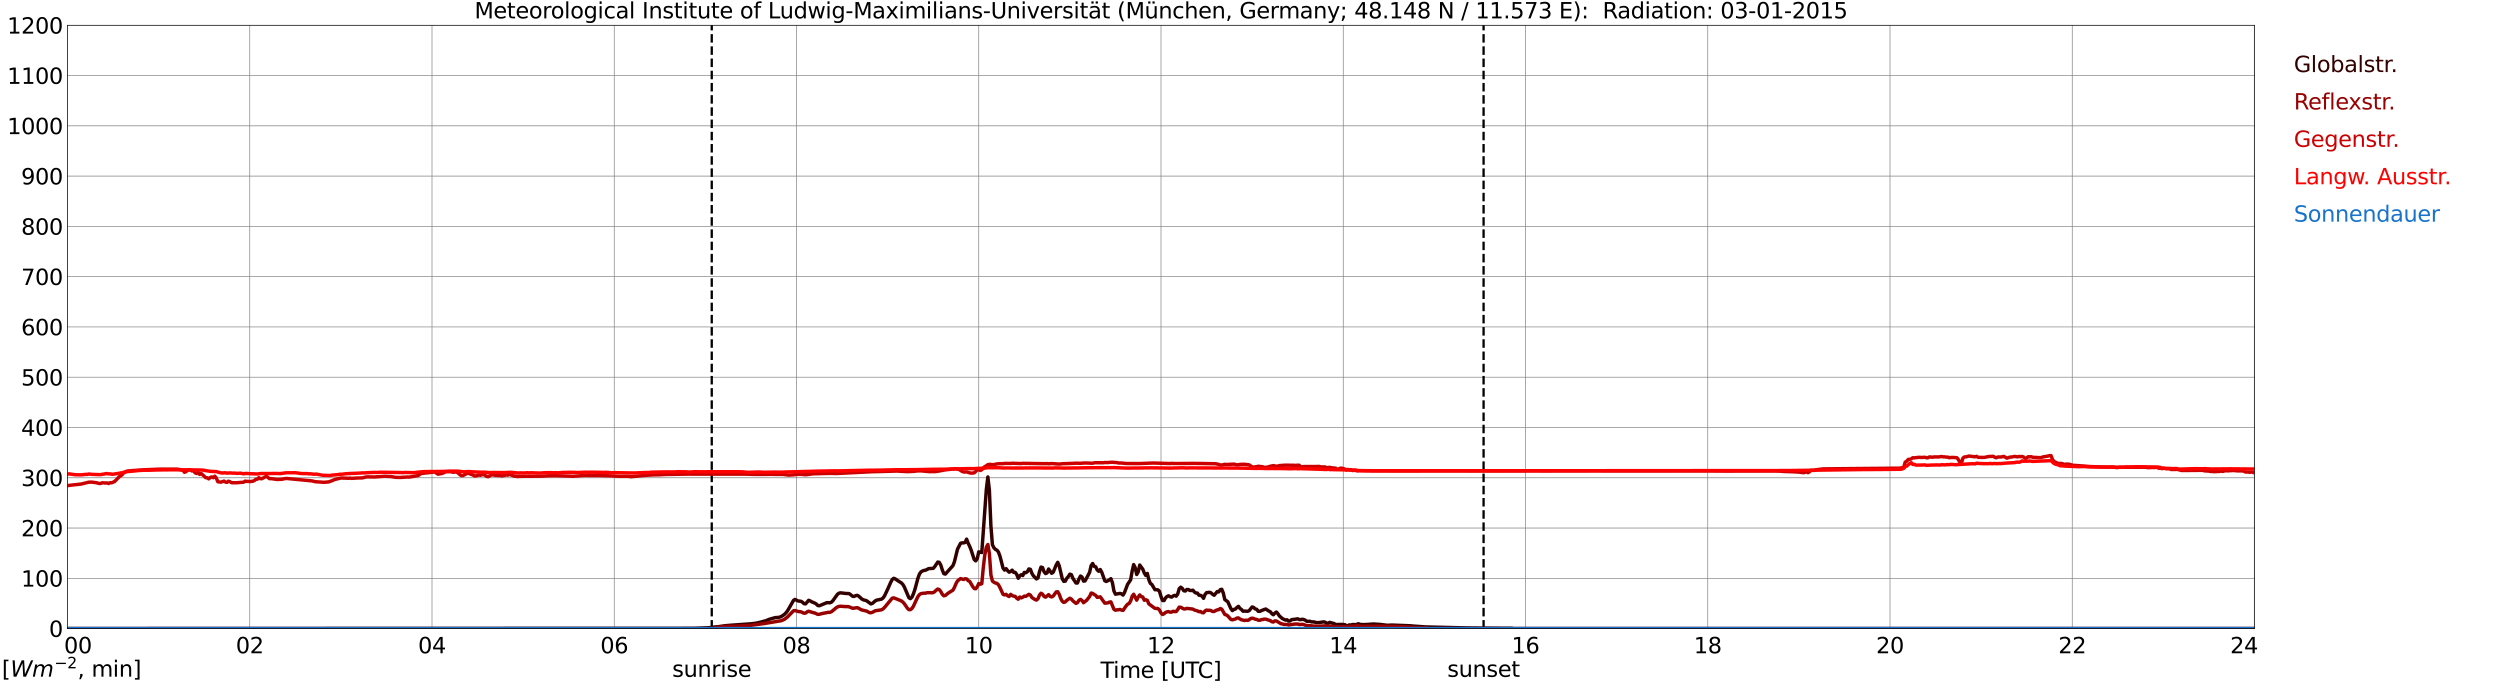 <?xml version="1.0" encoding="utf-8" standalone="no"?>
<!DOCTYPE svg PUBLIC "-//W3C//DTD SVG 1.1//EN"
  "http://www.w3.org/Graphics/SVG/1.1/DTD/svg11.dtd">
<svg xmlns:xlink="http://www.w3.org/1999/xlink" width="1085.4pt" height="296.64pt" viewBox="0 0 1085.4 296.64" xmlns="http://www.w3.org/2000/svg" version="1.1">
 <defs>
  <style type="text/css">*{stroke-linejoin: round; stroke-linecap: butt}</style>
 </defs>
 <g id="figure_1">
  <g id="patch_1">
   <path d="M 0 296.64 
L 1085.4 296.64 
L 1085.4 0 
L 0 0 
z
" style="fill: #ffffff"/>
  </g>
  <g id="axes_1">
   <g id="patch_2">
    <path d="M 29.306 272.909 
L 978.814 272.909 
L 978.814 10.976 
L 29.306 10.976 
z
" style="fill: #ffffff"/>
   </g>
   <g id="patch_3">
    <path d="M 978.814 272.909 
L 978.814 272.909 
L 978.814 10.976 
L 978.814 10.976 
z
" clip-path="url(#p010e5ae9cb)" style="fill: #d3d3d3; opacity: 0.25; stroke: #d3d3d3; stroke-linejoin: miter"/>
   </g>
   <g id="matplotlib.axis_1">
    <g id="xtick_1">
     <g id="line2d_1">
      <path d="M 29.306 272.909 
L 29.306 10.976 
" clip-path="url(#p010e5ae9cb)" style="fill: none; stroke: #808080; stroke-width: 0.3; stroke-linecap: square"/>
     </g>
     <g id="line2d_2"/>
     <g id="text_1">
      <!--    00 -->
      <g transform="translate(18.733 283.627) scale(0.095 -0.095)">
       <defs>
        <path id="DejaVuSans-20" transform="scale(0.016)"/>
        <path id="DejaVuSans-30" d="M 2034 4250 
Q 1547 4250 1301 3770 
Q 1056 3291 1056 2328 
Q 1056 1369 1301 889 
Q 1547 409 2034 409 
Q 2525 409 2770 889 
Q 3016 1369 3016 2328 
Q 3016 3291 2770 3770 
Q 2525 4250 2034 4250 
z
M 2034 4750 
Q 2819 4750 3233 4129 
Q 3647 3509 3647 2328 
Q 3647 1150 3233 529 
Q 2819 -91 2034 -91 
Q 1250 -91 836 529 
Q 422 1150 422 2328 
Q 422 3509 836 4129 
Q 1250 4750 2034 4750 
z
" transform="scale(0.016)"/>
       </defs>
       <use xlink:href="#DejaVuSans-20"/>
       <use xlink:href="#DejaVuSans-20" transform="translate(31.787 0)"/>
       <use xlink:href="#DejaVuSans-20" transform="translate(63.574 0)"/>
       <use xlink:href="#DejaVuSans-30" transform="translate(95.361 0)"/>
       <use xlink:href="#DejaVuSans-30" transform="translate(158.984 0)"/>
      </g>
     </g>
    </g>
    <g id="xtick_2">
     <g id="line2d_3">
      <path d="M 108.431 272.909 
L 108.431 10.976 
" clip-path="url(#p010e5ae9cb)" style="fill: none; stroke: #808080; stroke-width: 0.3; stroke-linecap: square"/>
     </g>
     <g id="line2d_4"/>
     <g id="text_2">
      <!-- 02 -->
      <g transform="translate(102.387 283.627) scale(0.095 -0.095)">
       <defs>
        <path id="DejaVuSans-32" d="M 1228 531 
L 3431 531 
L 3431 0 
L 469 0 
L 469 531 
Q 828 903 1448 1529 
Q 2069 2156 2228 2338 
Q 2531 2678 2651 2914 
Q 2772 3150 2772 3378 
Q 2772 3750 2511 3984 
Q 2250 4219 1831 4219 
Q 1534 4219 1204 4116 
Q 875 4013 500 3803 
L 500 4441 
Q 881 4594 1212 4672 
Q 1544 4750 1819 4750 
Q 2544 4750 2975 4387 
Q 3406 4025 3406 3419 
Q 3406 3131 3298 2873 
Q 3191 2616 2906 2266 
Q 2828 2175 2409 1742 
Q 1991 1309 1228 531 
z
" transform="scale(0.016)"/>
       </defs>
       <use xlink:href="#DejaVuSans-30"/>
       <use xlink:href="#DejaVuSans-32" transform="translate(63.623 0)"/>
      </g>
     </g>
    </g>
    <g id="xtick_3">
     <g id="line2d_5">
      <path d="M 187.557 272.909 
L 187.557 10.976 
" clip-path="url(#p010e5ae9cb)" style="fill: none; stroke: #808080; stroke-width: 0.3; stroke-linecap: square"/>
     </g>
     <g id="line2d_6"/>
     <g id="text_3">
      <!-- 04 -->
      <g transform="translate(181.513 283.627) scale(0.095 -0.095)">
       <defs>
        <path id="DejaVuSans-34" d="M 2419 4116 
L 825 1625 
L 2419 1625 
L 2419 4116 
z
M 2253 4666 
L 3047 4666 
L 3047 1625 
L 3713 1625 
L 3713 1100 
L 3047 1100 
L 3047 0 
L 2419 0 
L 2419 1100 
L 313 1100 
L 313 1709 
L 2253 4666 
z
" transform="scale(0.016)"/>
       </defs>
       <use xlink:href="#DejaVuSans-30"/>
       <use xlink:href="#DejaVuSans-34" transform="translate(63.623 0)"/>
      </g>
     </g>
    </g>
    <g id="xtick_4">
     <g id="line2d_7">
      <path d="M 266.683 272.909 
L 266.683 10.976 
" clip-path="url(#p010e5ae9cb)" style="fill: none; stroke: #808080; stroke-width: 0.3; stroke-linecap: square"/>
     </g>
     <g id="line2d_8"/>
     <g id="text_4">
      <!-- 06 -->
      <g transform="translate(260.638 283.627) scale(0.095 -0.095)">
       <defs>
        <path id="DejaVuSans-36" d="M 2113 2584 
Q 1688 2584 1439 2293 
Q 1191 2003 1191 1497 
Q 1191 994 1439 701 
Q 1688 409 2113 409 
Q 2538 409 2786 701 
Q 3034 994 3034 1497 
Q 3034 2003 2786 2293 
Q 2538 2584 2113 2584 
z
M 3366 4563 
L 3366 3988 
Q 3128 4100 2886 4159 
Q 2644 4219 2406 4219 
Q 1781 4219 1451 3797 
Q 1122 3375 1075 2522 
Q 1259 2794 1537 2939 
Q 1816 3084 2150 3084 
Q 2853 3084 3261 2657 
Q 3669 2231 3669 1497 
Q 3669 778 3244 343 
Q 2819 -91 2113 -91 
Q 1303 -91 875 529 
Q 447 1150 447 2328 
Q 447 3434 972 4092 
Q 1497 4750 2381 4750 
Q 2619 4750 2861 4703 
Q 3103 4656 3366 4563 
z
" transform="scale(0.016)"/>
       </defs>
       <use xlink:href="#DejaVuSans-30"/>
       <use xlink:href="#DejaVuSans-36" transform="translate(63.623 0)"/>
      </g>
     </g>
    </g>
    <g id="xtick_5">
     <g id="line2d_9">
      <path d="M 345.808 272.909 
L 345.808 10.976 
" clip-path="url(#p010e5ae9cb)" style="fill: none; stroke: #808080; stroke-width: 0.3; stroke-linecap: square"/>
     </g>
     <g id="line2d_10"/>
     <g id="text_5">
      <!-- 08 -->
      <g transform="translate(339.764 283.627) scale(0.095 -0.095)">
       <defs>
        <path id="DejaVuSans-38" d="M 2034 2216 
Q 1584 2216 1326 1975 
Q 1069 1734 1069 1313 
Q 1069 891 1326 650 
Q 1584 409 2034 409 
Q 2484 409 2743 651 
Q 3003 894 3003 1313 
Q 3003 1734 2745 1975 
Q 2488 2216 2034 2216 
z
M 1403 2484 
Q 997 2584 770 2862 
Q 544 3141 544 3541 
Q 544 4100 942 4425 
Q 1341 4750 2034 4750 
Q 2731 4750 3128 4425 
Q 3525 4100 3525 3541 
Q 3525 3141 3298 2862 
Q 3072 2584 2669 2484 
Q 3125 2378 3379 2068 
Q 3634 1759 3634 1313 
Q 3634 634 3220 271 
Q 2806 -91 2034 -91 
Q 1263 -91 848 271 
Q 434 634 434 1313 
Q 434 1759 690 2068 
Q 947 2378 1403 2484 
z
M 1172 3481 
Q 1172 3119 1398 2916 
Q 1625 2713 2034 2713 
Q 2441 2713 2670 2916 
Q 2900 3119 2900 3481 
Q 2900 3844 2670 4047 
Q 2441 4250 2034 4250 
Q 1625 4250 1398 4047 
Q 1172 3844 1172 3481 
z
" transform="scale(0.016)"/>
       </defs>
       <use xlink:href="#DejaVuSans-30"/>
       <use xlink:href="#DejaVuSans-38" transform="translate(63.623 0)"/>
      </g>
     </g>
    </g>
    <g id="xtick_6">
     <g id="line2d_11">
      <path d="M 424.934 272.909 
L 424.934 10.976 
" clip-path="url(#p010e5ae9cb)" style="fill: none; stroke: #808080; stroke-width: 0.3; stroke-linecap: square"/>
     </g>
     <g id="line2d_12"/>
     <g id="text_6">
      <!-- 10 -->
      <g transform="translate(418.89 283.627) scale(0.095 -0.095)">
       <defs>
        <path id="DejaVuSans-31" d="M 794 531 
L 1825 531 
L 1825 4091 
L 703 3866 
L 703 4441 
L 1819 4666 
L 2450 4666 
L 2450 531 
L 3481 531 
L 3481 0 
L 794 0 
L 794 531 
z
" transform="scale(0.016)"/>
       </defs>
       <use xlink:href="#DejaVuSans-31"/>
       <use xlink:href="#DejaVuSans-30" transform="translate(63.623 0)"/>
      </g>
     </g>
    </g>
    <g id="xtick_7">
     <g id="line2d_13">
      <path d="M 504.06 272.909 
L 504.06 10.976 
" clip-path="url(#p010e5ae9cb)" style="fill: none; stroke: #808080; stroke-width: 0.3; stroke-linecap: square"/>
     </g>
     <g id="line2d_14"/>
     <g id="text_7">
      <!-- 12 -->
      <g transform="translate(498.015 283.627) scale(0.095 -0.095)">
       <use xlink:href="#DejaVuSans-31"/>
       <use xlink:href="#DejaVuSans-32" transform="translate(63.623 0)"/>
      </g>
     </g>
    </g>
    <g id="xtick_8">
     <g id="line2d_15">
      <path d="M 583.185 272.909 
L 583.185 10.976 
" clip-path="url(#p010e5ae9cb)" style="fill: none; stroke: #808080; stroke-width: 0.3; stroke-linecap: square"/>
     </g>
     <g id="line2d_16"/>
     <g id="text_8">
      <!-- 14 -->
      <g transform="translate(577.141 283.627) scale(0.095 -0.095)">
       <use xlink:href="#DejaVuSans-31"/>
       <use xlink:href="#DejaVuSans-34" transform="translate(63.623 0)"/>
      </g>
     </g>
    </g>
    <g id="xtick_9">
     <g id="line2d_17">
      <path d="M 662.311 272.909 
L 662.311 10.976 
" clip-path="url(#p010e5ae9cb)" style="fill: none; stroke: #808080; stroke-width: 0.3; stroke-linecap: square"/>
     </g>
     <g id="line2d_18"/>
     <g id="text_9">
      <!-- 16 -->
      <g transform="translate(656.267 283.627) scale(0.095 -0.095)">
       <use xlink:href="#DejaVuSans-31"/>
       <use xlink:href="#DejaVuSans-36" transform="translate(63.623 0)"/>
      </g>
     </g>
    </g>
    <g id="xtick_10">
     <g id="line2d_19">
      <path d="M 741.437 272.909 
L 741.437 10.976 
" clip-path="url(#p010e5ae9cb)" style="fill: none; stroke: #808080; stroke-width: 0.3; stroke-linecap: square"/>
     </g>
     <g id="line2d_20"/>
     <g id="text_10">
      <!-- 18 -->
      <g transform="translate(735.392 283.627) scale(0.095 -0.095)">
       <use xlink:href="#DejaVuSans-31"/>
       <use xlink:href="#DejaVuSans-38" transform="translate(63.623 0)"/>
      </g>
     </g>
    </g>
    <g id="xtick_11">
     <g id="line2d_21">
      <path d="M 820.562 272.909 
L 820.562 10.976 
" clip-path="url(#p010e5ae9cb)" style="fill: none; stroke: #808080; stroke-width: 0.3; stroke-linecap: square"/>
     </g>
     <g id="line2d_22"/>
     <g id="text_11">
      <!-- 20 -->
      <g transform="translate(814.518 283.627) scale(0.095 -0.095)">
       <use xlink:href="#DejaVuSans-32"/>
       <use xlink:href="#DejaVuSans-30" transform="translate(63.623 0)"/>
      </g>
     </g>
    </g>
    <g id="xtick_12">
     <g id="line2d_23">
      <path d="M 899.688 272.909 
L 899.688 10.976 
" clip-path="url(#p010e5ae9cb)" style="fill: none; stroke: #808080; stroke-width: 0.3; stroke-linecap: square"/>
     </g>
     <g id="line2d_24"/>
     <g id="text_12">
      <!-- 22 -->
      <g transform="translate(893.644 283.627) scale(0.095 -0.095)">
       <use xlink:href="#DejaVuSans-32"/>
       <use xlink:href="#DejaVuSans-32" transform="translate(63.623 0)"/>
      </g>
     </g>
    </g>
    <g id="xtick_13">
     <g id="line2d_25">
      <path d="M 978.814 272.909 
L 978.814 10.976 
" clip-path="url(#p010e5ae9cb)" style="fill: none; stroke: #808080; stroke-width: 0.3; stroke-linecap: square"/>
     </g>
     <g id="line2d_26"/>
     <g id="text_13">
      <!-- 24    -->
      <g transform="translate(968.241 283.627) scale(0.095 -0.095)">
       <use xlink:href="#DejaVuSans-32"/>
       <use xlink:href="#DejaVuSans-34" transform="translate(63.623 0)"/>
       <use xlink:href="#DejaVuSans-20" transform="translate(127.246 0)"/>
       <use xlink:href="#DejaVuSans-20" transform="translate(159.033 0)"/>
       <use xlink:href="#DejaVuSans-20" transform="translate(190.82 0)"/>
      </g>
     </g>
    </g>
    <g id="text_14">
     <!-- Time [UTC] -->
     <g transform="translate(477.806 294.322) scale(0.095 -0.095)">
      <defs>
       <path id="DejaVuSans-54" d="M -19 4666 
L 3928 4666 
L 3928 4134 
L 2272 4134 
L 2272 0 
L 1638 0 
L 1638 4134 
L -19 4134 
L -19 4666 
z
" transform="scale(0.016)"/>
       <path id="DejaVuSans-69" d="M 603 3500 
L 1178 3500 
L 1178 0 
L 603 0 
L 603 3500 
z
M 603 4863 
L 1178 4863 
L 1178 4134 
L 603 4134 
L 603 4863 
z
" transform="scale(0.016)"/>
       <path id="DejaVuSans-6d" d="M 3328 2828 
Q 3544 3216 3844 3400 
Q 4144 3584 4550 3584 
Q 5097 3584 5394 3201 
Q 5691 2819 5691 2113 
L 5691 0 
L 5113 0 
L 5113 2094 
Q 5113 2597 4934 2840 
Q 4756 3084 4391 3084 
Q 3944 3084 3684 2787 
Q 3425 2491 3425 1978 
L 3425 0 
L 2847 0 
L 2847 2094 
Q 2847 2600 2669 2842 
Q 2491 3084 2119 3084 
Q 1678 3084 1418 2786 
Q 1159 2488 1159 1978 
L 1159 0 
L 581 0 
L 581 3500 
L 1159 3500 
L 1159 2956 
Q 1356 3278 1631 3431 
Q 1906 3584 2284 3584 
Q 2666 3584 2933 3390 
Q 3200 3197 3328 2828 
z
" transform="scale(0.016)"/>
       <path id="DejaVuSans-65" d="M 3597 1894 
L 3597 1613 
L 953 1613 
Q 991 1019 1311 708 
Q 1631 397 2203 397 
Q 2534 397 2845 478 
Q 3156 559 3463 722 
L 3463 178 
Q 3153 47 2828 -22 
Q 2503 -91 2169 -91 
Q 1331 -91 842 396 
Q 353 884 353 1716 
Q 353 2575 817 3079 
Q 1281 3584 2069 3584 
Q 2775 3584 3186 3129 
Q 3597 2675 3597 1894 
z
M 3022 2063 
Q 3016 2534 2758 2815 
Q 2500 3097 2075 3097 
Q 1594 3097 1305 2825 
Q 1016 2553 972 2059 
L 3022 2063 
z
" transform="scale(0.016)"/>
       <path id="DejaVuSans-5b" d="M 550 4863 
L 1875 4863 
L 1875 4416 
L 1125 4416 
L 1125 -397 
L 1875 -397 
L 1875 -844 
L 550 -844 
L 550 4863 
z
" transform="scale(0.016)"/>
       <path id="DejaVuSans-55" d="M 556 4666 
L 1191 4666 
L 1191 1831 
Q 1191 1081 1462 751 
Q 1734 422 2344 422 
Q 2950 422 3222 751 
Q 3494 1081 3494 1831 
L 3494 4666 
L 4128 4666 
L 4128 1753 
Q 4128 841 3676 375 
Q 3225 -91 2344 -91 
Q 1459 -91 1007 375 
Q 556 841 556 1753 
L 556 4666 
z
" transform="scale(0.016)"/>
       <path id="DejaVuSans-43" d="M 4122 4306 
L 4122 3641 
Q 3803 3938 3442 4084 
Q 3081 4231 2675 4231 
Q 1875 4231 1450 3742 
Q 1025 3253 1025 2328 
Q 1025 1406 1450 917 
Q 1875 428 2675 428 
Q 3081 428 3442 575 
Q 3803 722 4122 1019 
L 4122 359 
Q 3791 134 3420 21 
Q 3050 -91 2638 -91 
Q 1578 -91 968 557 
Q 359 1206 359 2328 
Q 359 3453 968 4101 
Q 1578 4750 2638 4750 
Q 3056 4750 3426 4639 
Q 3797 4528 4122 4306 
z
" transform="scale(0.016)"/>
       <path id="DejaVuSans-5d" d="M 1947 4863 
L 1947 -844 
L 622 -844 
L 622 -397 
L 1369 -397 
L 1369 4416 
L 622 4416 
L 622 4863 
L 1947 4863 
z
" transform="scale(0.016)"/>
      </defs>
      <use xlink:href="#DejaVuSans-54"/>
      <use xlink:href="#DejaVuSans-69" transform="translate(57.959 0)"/>
      <use xlink:href="#DejaVuSans-6d" transform="translate(85.742 0)"/>
      <use xlink:href="#DejaVuSans-65" transform="translate(183.154 0)"/>
      <use xlink:href="#DejaVuSans-20" transform="translate(244.678 0)"/>
      <use xlink:href="#DejaVuSans-5b" transform="translate(276.465 0)"/>
      <use xlink:href="#DejaVuSans-55" transform="translate(315.479 0)"/>
      <use xlink:href="#DejaVuSans-54" transform="translate(388.672 0)"/>
      <use xlink:href="#DejaVuSans-43" transform="translate(443.881 0)"/>
      <use xlink:href="#DejaVuSans-5d" transform="translate(513.705 0)"/>
     </g>
    </g>
   </g>
   <g id="matplotlib.axis_2">
    <g id="ytick_1">
     <g id="line2d_27">
      <path d="M 29.306 272.909 
L 978.814 272.909 
" clip-path="url(#p010e5ae9cb)" style="fill: none; stroke: #808080; stroke-width: 0.3; stroke-linecap: square"/>
     </g>
     <g id="line2d_28"/>
     <g id="text_15">
      <!-- 0 -->
      <g transform="translate(21.261 276.518) scale(0.095 -0.095)">
       <use xlink:href="#DejaVuSans-30"/>
      </g>
     </g>
    </g>
    <g id="ytick_2">
     <g id="line2d_29">
      <path d="M 29.306 251.081 
L 978.814 251.081 
" clip-path="url(#p010e5ae9cb)" style="fill: none; stroke: #808080; stroke-width: 0.3; stroke-linecap: square"/>
     </g>
     <g id="line2d_30"/>
     <g id="text_16">
      <!-- 100 -->
      <g transform="translate(9.173 254.69) scale(0.095 -0.095)">
       <use xlink:href="#DejaVuSans-31"/>
       <use xlink:href="#DejaVuSans-30" transform="translate(63.623 0)"/>
       <use xlink:href="#DejaVuSans-30" transform="translate(127.246 0)"/>
      </g>
     </g>
    </g>
    <g id="ytick_3">
     <g id="line2d_31">
      <path d="M 29.306 229.253 
L 978.814 229.253 
" clip-path="url(#p010e5ae9cb)" style="fill: none; stroke: #808080; stroke-width: 0.3; stroke-linecap: square"/>
     </g>
     <g id="line2d_32"/>
     <g id="text_17">
      <!-- 200 -->
      <g transform="translate(9.173 232.863) scale(0.095 -0.095)">
       <use xlink:href="#DejaVuSans-32"/>
       <use xlink:href="#DejaVuSans-30" transform="translate(63.623 0)"/>
       <use xlink:href="#DejaVuSans-30" transform="translate(127.246 0)"/>
      </g>
     </g>
    </g>
    <g id="ytick_4">
     <g id="line2d_33">
      <path d="M 29.306 207.426 
L 978.814 207.426 
" clip-path="url(#p010e5ae9cb)" style="fill: none; stroke: #808080; stroke-width: 0.3; stroke-linecap: square"/>
     </g>
     <g id="line2d_34"/>
     <g id="text_18">
      <!-- 300 -->
      <g transform="translate(9.173 211.035) scale(0.095 -0.095)">
       <defs>
        <path id="DejaVuSans-33" d="M 2597 2516 
Q 3050 2419 3304 2112 
Q 3559 1806 3559 1356 
Q 3559 666 3084 287 
Q 2609 -91 1734 -91 
Q 1441 -91 1130 -33 
Q 819 25 488 141 
L 488 750 
Q 750 597 1062 519 
Q 1375 441 1716 441 
Q 2309 441 2620 675 
Q 2931 909 2931 1356 
Q 2931 1769 2642 2001 
Q 2353 2234 1838 2234 
L 1294 2234 
L 1294 2753 
L 1863 2753 
Q 2328 2753 2575 2939 
Q 2822 3125 2822 3475 
Q 2822 3834 2567 4026 
Q 2313 4219 1838 4219 
Q 1578 4219 1281 4162 
Q 984 4106 628 3988 
L 628 4550 
Q 988 4650 1302 4700 
Q 1616 4750 1894 4750 
Q 2613 4750 3031 4423 
Q 3450 4097 3450 3541 
Q 3450 3153 3228 2886 
Q 3006 2619 2597 2516 
z
" transform="scale(0.016)"/>
       </defs>
       <use xlink:href="#DejaVuSans-33"/>
       <use xlink:href="#DejaVuSans-30" transform="translate(63.623 0)"/>
       <use xlink:href="#DejaVuSans-30" transform="translate(127.246 0)"/>
      </g>
     </g>
    </g>
    <g id="ytick_5">
     <g id="line2d_35">
      <path d="M 29.306 185.598 
L 978.814 185.598 
" clip-path="url(#p010e5ae9cb)" style="fill: none; stroke: #808080; stroke-width: 0.3; stroke-linecap: square"/>
     </g>
     <g id="line2d_36"/>
     <g id="text_19">
      <!-- 400 -->
      <g transform="translate(9.173 189.207) scale(0.095 -0.095)">
       <use xlink:href="#DejaVuSans-34"/>
       <use xlink:href="#DejaVuSans-30" transform="translate(63.623 0)"/>
       <use xlink:href="#DejaVuSans-30" transform="translate(127.246 0)"/>
      </g>
     </g>
    </g>
    <g id="ytick_6">
     <g id="line2d_37">
      <path d="M 29.306 163.77 
L 978.814 163.77 
" clip-path="url(#p010e5ae9cb)" style="fill: none; stroke: #808080; stroke-width: 0.3; stroke-linecap: square"/>
     </g>
     <g id="line2d_38"/>
     <g id="text_20">
      <!-- 500 -->
      <g transform="translate(9.173 167.379) scale(0.095 -0.095)">
       <defs>
        <path id="DejaVuSans-35" d="M 691 4666 
L 3169 4666 
L 3169 4134 
L 1269 4134 
L 1269 2991 
Q 1406 3038 1543 3061 
Q 1681 3084 1819 3084 
Q 2600 3084 3056 2656 
Q 3513 2228 3513 1497 
Q 3513 744 3044 326 
Q 2575 -91 1722 -91 
Q 1428 -91 1123 -41 
Q 819 9 494 109 
L 494 744 
Q 775 591 1075 516 
Q 1375 441 1709 441 
Q 2250 441 2565 725 
Q 2881 1009 2881 1497 
Q 2881 1984 2565 2268 
Q 2250 2553 1709 2553 
Q 1456 2553 1204 2497 
Q 953 2441 691 2322 
L 691 4666 
z
" transform="scale(0.016)"/>
       </defs>
       <use xlink:href="#DejaVuSans-35"/>
       <use xlink:href="#DejaVuSans-30" transform="translate(63.623 0)"/>
       <use xlink:href="#DejaVuSans-30" transform="translate(127.246 0)"/>
      </g>
     </g>
    </g>
    <g id="ytick_7">
     <g id="line2d_39">
      <path d="M 29.306 141.942 
L 978.814 141.942 
" clip-path="url(#p010e5ae9cb)" style="fill: none; stroke: #808080; stroke-width: 0.3; stroke-linecap: square"/>
     </g>
     <g id="line2d_40"/>
     <g id="text_21">
      <!-- 600 -->
      <g transform="translate(9.173 145.551) scale(0.095 -0.095)">
       <use xlink:href="#DejaVuSans-36"/>
       <use xlink:href="#DejaVuSans-30" transform="translate(63.623 0)"/>
       <use xlink:href="#DejaVuSans-30" transform="translate(127.246 0)"/>
      </g>
     </g>
    </g>
    <g id="ytick_8">
     <g id="line2d_41">
      <path d="M 29.306 120.114 
L 978.814 120.114 
" clip-path="url(#p010e5ae9cb)" style="fill: none; stroke: #808080; stroke-width: 0.3; stroke-linecap: square"/>
     </g>
     <g id="line2d_42"/>
     <g id="text_22">
      <!-- 700 -->
      <g transform="translate(9.173 123.724) scale(0.095 -0.095)">
       <defs>
        <path id="DejaVuSans-37" d="M 525 4666 
L 3525 4666 
L 3525 4397 
L 1831 0 
L 1172 0 
L 2766 4134 
L 525 4134 
L 525 4666 
z
" transform="scale(0.016)"/>
       </defs>
       <use xlink:href="#DejaVuSans-37"/>
       <use xlink:href="#DejaVuSans-30" transform="translate(63.623 0)"/>
       <use xlink:href="#DejaVuSans-30" transform="translate(127.246 0)"/>
      </g>
     </g>
    </g>
    <g id="ytick_9">
     <g id="line2d_43">
      <path d="M 29.306 98.287 
L 978.814 98.287 
" clip-path="url(#p010e5ae9cb)" style="fill: none; stroke: #808080; stroke-width: 0.3; stroke-linecap: square"/>
     </g>
     <g id="line2d_44"/>
     <g id="text_23">
      <!-- 800 -->
      <g transform="translate(9.173 101.896) scale(0.095 -0.095)">
       <use xlink:href="#DejaVuSans-38"/>
       <use xlink:href="#DejaVuSans-30" transform="translate(63.623 0)"/>
       <use xlink:href="#DejaVuSans-30" transform="translate(127.246 0)"/>
      </g>
     </g>
    </g>
    <g id="ytick_10">
     <g id="line2d_45">
      <path d="M 29.306 76.459 
L 978.814 76.459 
" clip-path="url(#p010e5ae9cb)" style="fill: none; stroke: #808080; stroke-width: 0.3; stroke-linecap: square"/>
     </g>
     <g id="line2d_46"/>
     <g id="text_24">
      <!-- 900 -->
      <g transform="translate(9.173 80.068) scale(0.095 -0.095)">
       <defs>
        <path id="DejaVuSans-39" d="M 703 97 
L 703 672 
Q 941 559 1184 500 
Q 1428 441 1663 441 
Q 2288 441 2617 861 
Q 2947 1281 2994 2138 
Q 2813 1869 2534 1725 
Q 2256 1581 1919 1581 
Q 1219 1581 811 2004 
Q 403 2428 403 3163 
Q 403 3881 828 4315 
Q 1253 4750 1959 4750 
Q 2769 4750 3195 4129 
Q 3622 3509 3622 2328 
Q 3622 1225 3098 567 
Q 2575 -91 1691 -91 
Q 1453 -91 1209 -44 
Q 966 3 703 97 
z
M 1959 2075 
Q 2384 2075 2632 2365 
Q 2881 2656 2881 3163 
Q 2881 3666 2632 3958 
Q 2384 4250 1959 4250 
Q 1534 4250 1286 3958 
Q 1038 3666 1038 3163 
Q 1038 2656 1286 2365 
Q 1534 2075 1959 2075 
z
" transform="scale(0.016)"/>
       </defs>
       <use xlink:href="#DejaVuSans-39"/>
       <use xlink:href="#DejaVuSans-30" transform="translate(63.623 0)"/>
       <use xlink:href="#DejaVuSans-30" transform="translate(127.246 0)"/>
      </g>
     </g>
    </g>
    <g id="ytick_11">
     <g id="line2d_47">
      <path d="M 29.306 54.631 
L 978.814 54.631 
" clip-path="url(#p010e5ae9cb)" style="fill: none; stroke: #808080; stroke-width: 0.3; stroke-linecap: square"/>
     </g>
     <g id="line2d_48"/>
     <g id="text_25">
      <!-- 1000 -->
      <g transform="translate(3.128 58.24) scale(0.095 -0.095)">
       <use xlink:href="#DejaVuSans-31"/>
       <use xlink:href="#DejaVuSans-30" transform="translate(63.623 0)"/>
       <use xlink:href="#DejaVuSans-30" transform="translate(127.246 0)"/>
       <use xlink:href="#DejaVuSans-30" transform="translate(190.869 0)"/>
      </g>
     </g>
    </g>
    <g id="ytick_12">
     <g id="line2d_49">
      <path d="M 29.306 32.803 
L 978.814 32.803 
" clip-path="url(#p010e5ae9cb)" style="fill: none; stroke: #808080; stroke-width: 0.3; stroke-linecap: square"/>
     </g>
     <g id="line2d_50"/>
     <g id="text_26">
      <!-- 1100 -->
      <g transform="translate(3.128 36.413) scale(0.095 -0.095)">
       <use xlink:href="#DejaVuSans-31"/>
       <use xlink:href="#DejaVuSans-31" transform="translate(63.623 0)"/>
       <use xlink:href="#DejaVuSans-30" transform="translate(127.246 0)"/>
       <use xlink:href="#DejaVuSans-30" transform="translate(190.869 0)"/>
      </g>
     </g>
    </g>
    <g id="ytick_13">
     <g id="line2d_51">
      <path d="M 29.306 10.976 
L 978.814 10.976 
" clip-path="url(#p010e5ae9cb)" style="fill: none; stroke: #808080; stroke-width: 0.3; stroke-linecap: square"/>
     </g>
     <g id="line2d_52"/>
     <g id="text_27">
      <!-- 1200 -->
      <g transform="translate(3.128 14.585) scale(0.095 -0.095)">
       <use xlink:href="#DejaVuSans-31"/>
       <use xlink:href="#DejaVuSans-32" transform="translate(63.623 0)"/>
       <use xlink:href="#DejaVuSans-30" transform="translate(127.246 0)"/>
       <use xlink:href="#DejaVuSans-30" transform="translate(190.869 0)"/>
      </g>
     </g>
    </g>
   </g>
   <g id="line2d_53">
    <path d="M 309.015 272.909 
L 309.015 10.976 
" clip-path="url(#p010e5ae9cb)" style="fill: none; stroke-dasharray: 3.7,1.6; stroke-dashoffset: 0; stroke: #000000"/>
   </g>
   <g id="line2d_54">
    <path d="M 644.112 272.909 
L 644.112 10.976 
" clip-path="url(#p010e5ae9cb)" style="fill: none; stroke-dasharray: 3.7,1.6; stroke-dashoffset: 0; stroke: #000000"/>
   </g>
   <g id="line2d_55">
    <path d="M 29.306 272.909 
L 300.971 272.806 
L 307.564 272.544 
L 309.543 272.302 
L 312.18 272.042 
L 314.818 271.66 
L 317.455 271.438 
L 326.027 270.835 
L 328.005 270.595 
L 329.983 270.172 
L 332.621 269.449 
L 333.94 268.886 
L 336.577 268.142 
L 337.896 268.063 
L 338.555 267.921 
L 339.215 267.659 
L 340.533 266.775 
L 341.193 266.112 
L 341.852 265.289 
L 343.171 263.016 
L 344.49 260.685 
L 345.149 260.244 
L 346.468 260.906 
L 347.787 261.067 
L 348.446 261.489 
L 349.105 262.113 
L 349.765 262.174 
L 351.083 260.626 
L 351.743 260.886 
L 352.402 261.288 
L 353.721 261.831 
L 354.38 262.213 
L 355.04 262.896 
L 355.699 262.997 
L 358.996 261.65 
L 360.315 261.692 
L 360.974 261.449 
L 361.634 260.746 
L 363.612 257.992 
L 364.271 257.529 
L 364.93 257.389 
L 367.568 257.69 
L 368.227 257.651 
L 368.887 257.852 
L 370.206 258.898 
L 370.865 258.937 
L 371.524 258.594 
L 372.184 258.474 
L 372.843 258.836 
L 374.162 260.063 
L 374.821 260.423 
L 376.14 260.766 
L 378.118 262.194 
L 378.777 261.951 
L 380.096 260.805 
L 380.756 260.524 
L 382.734 260.122 
L 383.393 259.62 
L 384.053 258.655 
L 385.371 255.861 
L 386.69 252.867 
L 387.349 251.62 
L 388.009 251.079 
L 388.668 251.319 
L 389.987 252.244 
L 391.306 253.048 
L 391.965 253.731 
L 392.624 254.838 
L 394.603 259.52 
L 395.262 259.902 
L 395.921 259.258 
L 396.581 257.791 
L 397.24 255.822 
L 398.559 250.937 
L 399.218 249.169 
L 399.878 248.265 
L 400.537 247.883 
L 401.196 247.641 
L 401.856 247.56 
L 403.175 246.877 
L 405.153 246.757 
L 405.812 246.032 
L 407.131 244.024 
L 407.79 244.144 
L 408.45 245.329 
L 409.109 247.44 
L 409.768 249.049 
L 410.428 249.25 
L 413.725 245.572 
L 414.384 243.863 
L 415.703 238.456 
L 417.022 235.882 
L 417.681 235.682 
L 418.34 235.701 
L 419 235.522 
L 419.659 234.075 
L 420.318 235.804 
L 420.978 237.17 
L 421.637 238.818 
L 422.956 242.917 
L 423.615 243.5 
L 424.275 242.535 
L 424.934 239.602 
L 426.253 239.883 
L 428.231 212.407 
L 428.89 207.081 
L 429.55 212.83 
L 430.209 228.326 
L 430.869 236.526 
L 431.528 237.834 
L 432.187 238.537 
L 432.847 238.877 
L 433.506 239.722 
L 434.165 241.531 
L 435.484 246.657 
L 436.144 247.501 
L 436.803 246.897 
L 437.462 247.741 
L 438.122 248.405 
L 438.781 248.143 
L 439.44 247.541 
L 440.1 248.505 
L 440.759 248.486 
L 441.419 249.409 
L 442.078 251.057 
L 442.737 249.992 
L 443.397 249.531 
L 444.056 249.872 
L 444.716 248.525 
L 445.375 248.645 
L 446.034 248.204 
L 446.694 247.019 
L 447.353 247.178 
L 448.012 248.927 
L 448.672 250.014 
L 449.991 251.339 
L 450.65 250.937 
L 451.309 248.204 
L 451.969 246.213 
L 452.628 246.414 
L 453.287 248.224 
L 453.947 249.027 
L 454.606 248.706 
L 455.266 247.039 
L 456.584 248.887 
L 457.244 248.466 
L 458.563 245.27 
L 459.222 244.144 
L 459.881 245.692 
L 461.2 251.319 
L 461.859 252.404 
L 462.519 252.303 
L 463.178 251.037 
L 463.838 250.295 
L 464.497 249.269 
L 465.156 249.509 
L 465.816 251.099 
L 467.134 253.109 
L 467.794 253.109 
L 468.453 251.36 
L 469.113 250.092 
L 469.772 250.535 
L 470.431 252.303 
L 471.091 252.203 
L 472.409 249.752 
L 473.069 248.466 
L 473.728 245.55 
L 474.388 244.646 
L 475.047 245.893 
L 475.706 246.074 
L 476.366 247.44 
L 477.025 248.023 
L 477.685 247.259 
L 478.344 248.466 
L 479.663 252.164 
L 480.322 252.445 
L 481.641 251.782 
L 482.3 251.238 
L 482.96 252.947 
L 483.619 256.545 
L 484.278 257.972 
L 486.256 257.632 
L 486.916 257.832 
L 487.575 258.354 
L 488.235 257.188 
L 489.553 253.711 
L 490.872 251.742 
L 491.532 247.962 
L 492.191 245.129 
L 492.85 246.456 
L 493.51 249.409 
L 494.169 248.285 
L 494.828 245.31 
L 496.147 247.119 
L 496.807 248.787 
L 497.466 249.832 
L 498.125 248.968 
L 498.785 251.701 
L 499.444 253.29 
L 500.103 253.772 
L 501.422 256.003 
L 502.741 256.104 
L 503.4 256.745 
L 504.06 258.998 
L 504.719 260.705 
L 505.379 260.746 
L 506.038 259.581 
L 506.697 258.956 
L 507.357 258.675 
L 508.016 259.077 
L 508.675 259.238 
L 509.335 258.736 
L 509.994 258.494 
L 510.654 258.836 
L 511.313 257.872 
L 511.972 255.58 
L 512.632 254.938 
L 513.291 255.46 
L 513.95 256.464 
L 514.61 256.606 
L 515.269 255.942 
L 515.929 255.942 
L 516.588 256.363 
L 517.247 256.363 
L 517.907 256.243 
L 518.566 257.027 
L 519.226 257.47 
L 519.885 257.509 
L 520.544 258.415 
L 521.204 258.454 
L 521.863 258.817 
L 522.522 259.762 
L 523.182 258.092 
L 523.841 257.308 
L 525.16 257.149 
L 525.819 257.429 
L 526.479 258.033 
L 527.138 258.435 
L 528.457 256.846 
L 529.116 256.988 
L 529.776 256.023 
L 530.435 255.842 
L 531.094 257.45 
L 531.754 260.303 
L 533.073 261.268 
L 534.391 264.204 
L 535.051 265.108 
L 535.71 264.564 
L 536.369 264.424 
L 537.029 263.741 
L 537.688 263.259 
L 538.348 264.162 
L 539.007 264.625 
L 539.666 265.369 
L 540.326 265.308 
L 541.644 265.389 
L 542.304 265.147 
L 543.623 263.518 
L 544.282 263.721 
L 544.941 264.363 
L 545.601 264.525 
L 546.26 265.389 
L 546.919 265.428 
L 548.898 264.606 
L 549.557 264.424 
L 550.876 265.289 
L 551.535 265.61 
L 552.195 266.454 
L 552.854 266.895 
L 553.513 266.153 
L 554.173 265.73 
L 554.832 266.494 
L 555.491 267.458 
L 556.81 268.604 
L 558.129 269.229 
L 558.788 269.087 
L 559.448 269.65 
L 560.107 269.589 
L 560.766 269.026 
L 562.745 268.786 
L 563.404 268.646 
L 564.063 268.986 
L 564.723 269.026 
L 565.382 268.847 
L 566.042 268.986 
L 566.701 269.268 
L 567.36 269.77 
L 568.679 269.731 
L 569.338 269.971 
L 570.657 270.032 
L 571.317 270.313 
L 572.635 270.313 
L 574.613 269.99 
L 575.273 270.113 
L 575.932 270.514 
L 576.592 270.615 
L 577.251 270.213 
L 579.229 270.735 
L 579.889 271.158 
L 582.526 271.077 
L 583.845 271.217 
L 584.504 271.54 
L 585.164 271.7 
L 585.823 271.298 
L 586.482 271.398 
L 587.142 271.136 
L 588.46 271.198 
L 589.12 271.058 
L 589.779 270.796 
L 590.439 271.077 
L 591.757 271.178 
L 593.736 271.097 
L 596.373 270.916 
L 597.692 271.016 
L 599.011 271.077 
L 602.307 271.479 
L 604.286 271.379 
L 612.198 271.68 
L 613.517 271.8 
L 618.792 272.182 
L 637.255 272.625 
L 648.464 272.725 
L 653.08 272.765 
L 656.377 272.765 
L 657.036 272.909 
L 978.154 272.909 
L 978.154 272.909 
" clip-path="url(#p010e5ae9cb)" style="fill: none; stroke: #330000; stroke-width: 1.5; stroke-linecap: square"/>
   </g>
   <g id="line2d_56">
    <path d="M 29.306 272.909 
L 310.202 272.909 
L 310.861 272.343 
L 313.499 272.103 
L 314.818 271.983 
L 316.796 271.861 
L 319.433 271.861 
L 322.73 271.66 
L 325.368 271.579 
L 331.961 270.695 
L 337.236 269.811 
L 339.215 269.491 
L 340.533 268.908 
L 341.852 267.902 
L 344.49 265.188 
L 345.149 265.068 
L 346.468 265.47 
L 347.787 265.651 
L 349.105 266.254 
L 349.765 266.153 
L 350.424 265.631 
L 351.083 265.369 
L 353.062 265.994 
L 353.721 266.133 
L 355.04 266.736 
L 355.699 266.697 
L 357.018 266.354 
L 359.655 265.852 
L 360.315 265.852 
L 360.974 265.59 
L 362.293 264.505 
L 362.952 263.922 
L 363.612 263.501 
L 364.271 263.278 
L 364.93 263.2 
L 366.909 263.359 
L 368.227 263.359 
L 368.887 263.56 
L 370.206 264.103 
L 372.184 263.822 
L 372.843 264.084 
L 373.502 264.525 
L 374.162 264.826 
L 376.14 265.269 
L 377.459 265.952 
L 378.118 266.053 
L 378.777 265.813 
L 380.096 265.149 
L 381.415 264.968 
L 382.734 264.747 
L 383.393 264.344 
L 384.053 263.702 
L 387.349 259.723 
L 388.009 259.561 
L 389.328 260.063 
L 391.306 260.888 
L 391.965 261.371 
L 392.624 262.113 
L 393.943 264.042 
L 394.603 264.686 
L 395.262 264.686 
L 395.921 264.165 
L 396.581 263.158 
L 397.899 260.305 
L 398.559 258.959 
L 399.218 258.114 
L 399.878 257.712 
L 401.196 257.531 
L 401.856 257.531 
L 402.515 257.33 
L 403.834 257.311 
L 404.493 257.37 
L 405.153 257.289 
L 405.812 256.868 
L 406.471 256.224 
L 407.131 255.741 
L 407.79 255.984 
L 408.45 256.806 
L 409.109 258.014 
L 409.768 258.677 
L 410.428 258.516 
L 411.746 257.45 
L 413.725 256.224 
L 414.384 254.999 
L 415.043 253.41 
L 415.703 252.225 
L 417.022 251.199 
L 418.34 251.581 
L 419 251.26 
L 419.659 251.36 
L 420.318 252.085 
L 420.978 252.386 
L 422.297 254.637 
L 422.956 255.482 
L 423.615 255.621 
L 424.275 254.757 
L 424.934 253.351 
L 425.593 253.652 
L 426.253 253.41 
L 426.912 246.375 
L 427.572 240.829 
L 428.231 237.513 
L 428.89 236.406 
L 429.55 240.285 
L 430.209 249.592 
L 430.869 252.286 
L 431.528 252.788 
L 432.187 253.128 
L 432.847 253.27 
L 433.506 253.912 
L 434.165 255.139 
L 435.484 258.033 
L 436.144 258.295 
L 436.803 258.033 
L 437.462 258.657 
L 438.122 258.978 
L 438.781 258.053 
L 439.44 258.557 
L 440.1 258.836 
L 440.759 258.917 
L 441.419 259.723 
L 442.078 260.164 
L 442.737 259.199 
L 443.397 259.581 
L 444.056 259.28 
L 444.716 258.817 
L 445.375 258.898 
L 446.694 258.033 
L 447.353 258.354 
L 448.012 259.419 
L 449.331 260.284 
L 449.991 260.526 
L 450.65 259.963 
L 451.309 258.354 
L 451.969 257.57 
L 452.628 257.952 
L 453.287 258.959 
L 453.947 259.26 
L 455.266 258.175 
L 455.925 258.937 
L 456.584 259.159 
L 457.244 258.817 
L 458.563 256.988 
L 459.222 256.907 
L 459.881 258.053 
L 460.541 259.862 
L 461.2 261.069 
L 461.859 261.552 
L 462.519 261.31 
L 463.178 260.626 
L 464.497 259.723 
L 465.156 260.105 
L 465.816 260.888 
L 467.134 261.953 
L 467.794 261.652 
L 468.453 260.607 
L 469.113 260.244 
L 469.772 260.687 
L 470.431 261.672 
L 471.75 260.626 
L 473.069 258.998 
L 473.728 257.492 
L 474.388 257.612 
L 475.047 258.134 
L 475.706 258.476 
L 476.366 259.36 
L 477.685 259.118 
L 479.663 261.873 
L 480.981 261.753 
L 481.641 261.41 
L 482.3 261.31 
L 483.619 264.525 
L 484.278 264.929 
L 484.938 264.767 
L 485.597 264.747 
L 486.256 264.586 
L 486.916 264.887 
L 487.575 265.007 
L 488.894 263.099 
L 489.553 262.314 
L 490.213 262.012 
L 490.872 260.928 
L 491.532 258.878 
L 492.191 257.994 
L 493.51 260.565 
L 494.169 259.199 
L 494.828 258.295 
L 495.488 259.059 
L 496.147 259.179 
L 496.807 260.607 
L 497.466 260.384 
L 498.125 260.646 
L 498.785 262.194 
L 501.422 264.123 
L 502.741 264.204 
L 503.4 264.848 
L 504.06 266.114 
L 504.719 266.777 
L 505.379 266.476 
L 506.038 265.891 
L 506.697 265.631 
L 507.357 265.531 
L 508.016 265.791 
L 508.675 265.732 
L 509.335 265.389 
L 509.994 265.531 
L 510.654 265.511 
L 511.313 264.667 
L 511.972 263.601 
L 512.632 263.641 
L 513.95 264.385 
L 514.61 264.385 
L 515.269 264.123 
L 517.907 264.446 
L 518.566 264.848 
L 519.885 265.23 
L 520.544 265.59 
L 521.204 265.49 
L 521.863 265.972 
L 522.522 266.053 
L 523.182 265.249 
L 523.841 264.867 
L 524.501 265.007 
L 525.16 264.929 
L 525.819 265.129 
L 526.479 265.49 
L 527.138 265.49 
L 527.797 265.068 
L 528.457 264.806 
L 529.116 264.686 
L 529.776 264.204 
L 530.435 264.466 
L 531.754 266.756 
L 532.413 266.978 
L 533.073 267.441 
L 534.391 268.927 
L 535.051 269.109 
L 536.369 268.746 
L 537.029 268.325 
L 537.688 268.283 
L 538.348 268.766 
L 539.007 269.089 
L 540.326 269.39 
L 540.985 269.248 
L 541.644 269.368 
L 542.304 269.089 
L 542.963 268.565 
L 543.623 268.384 
L 544.282 268.506 
L 544.941 268.827 
L 545.601 268.927 
L 546.26 269.248 
L 546.919 269.329 
L 547.579 269.028 
L 548.238 268.967 
L 548.898 268.786 
L 549.557 268.827 
L 551.535 269.471 
L 552.195 269.931 
L 552.854 270.054 
L 553.513 269.55 
L 554.173 269.611 
L 556.151 270.796 
L 556.81 270.896 
L 557.47 271.119 
L 558.788 271.119 
L 559.448 271.339 
L 562.085 270.957 
L 563.404 270.918 
L 564.063 271.158 
L 565.382 271.058 
L 566.042 271.158 
L 566.701 271.459 
L 567.36 271.601 
L 568.679 271.641 
L 570.657 271.841 
L 571.976 271.922 
L 575.273 271.721 
L 575.932 271.883 
L 577.91 271.841 
L 579.889 272.062 
L 581.207 272.184 
L 583.185 272.062 
L 584.504 272.143 
L 585.823 271.922 
L 587.142 271.822 
L 588.46 271.841 
L 589.12 271.601 
L 590.439 271.802 
L 591.098 271.903 
L 593.076 271.883 
L 598.351 271.802 
L 601.648 271.903 
L 603.626 271.922 
L 604.945 271.922 
L 612.198 272.243 
L 614.176 272.444 
L 618.133 272.586 
L 619.451 272.625 
L 620.111 272.909 
L 978.154 272.909 
L 978.154 272.909 
" clip-path="url(#p010e5ae9cb)" style="fill: none; stroke: #990000; stroke-width: 1.5; stroke-linecap: square"/>
   </g>
   <g id="line2d_57">
    <path d="M 29.306 210.837 
L 31.284 210.588 
L 35.24 210.158 
L 38.537 209.344 
L 39.856 209.316 
L 41.834 209.584 
L 43.153 209.929 
L 43.812 209.87 
L 44.472 209.589 
L 45.79 209.717 
L 46.45 209.659 
L 47.109 209.92 
L 47.768 209.576 
L 48.428 209.628 
L 49.747 209.065 
L 51.725 207.022 
L 53.043 206.114 
L 53.703 205.284 
L 55.022 204.553 
L 57.659 204.289 
L 59.637 204.171 
L 62.934 203.942 
L 67.55 203.752 
L 70.187 203.662 
L 76.781 203.662 
L 78.1 203.857 
L 78.759 204.095 
L 79.419 204.092 
L 80.078 205.057 
L 80.737 204.787 
L 81.397 204.243 
L 82.056 203.983 
L 82.716 204.044 
L 83.375 204.49 
L 84.034 204.306 
L 84.694 205.286 
L 85.353 205.577 
L 86.013 205.077 
L 86.672 205.978 
L 87.331 205.557 
L 88.65 206.755 
L 89.309 207.393 
L 89.969 207.434 
L 90.628 207.908 
L 91.288 207.292 
L 91.947 207.057 
L 92.606 207.412 
L 93.266 206.74 
L 93.925 207.596 
L 94.584 209.172 
L 95.903 209.325 
L 97.222 208.864 
L 97.881 209.279 
L 98.541 209.418 
L 99.2 208.905 
L 99.86 209.148 
L 100.519 209.571 
L 102.497 209.604 
L 105.794 209.344 
L 106.453 208.881 
L 107.113 208.997 
L 107.772 208.982 
L 108.431 209.098 
L 109.75 208.927 
L 110.41 208.652 
L 111.069 208.083 
L 111.728 208.052 
L 112.388 207.367 
L 113.047 207.832 
L 113.707 207.842 
L 115.685 206.764 
L 117.003 207.829 
L 117.663 207.79 
L 120.3 208.17 
L 122.278 208.091 
L 124.257 207.714 
L 135.466 208.79 
L 136.785 209.132 
L 140.741 209.397 
L 142.719 209.222 
L 144.038 208.742 
L 145.357 208.174 
L 147.994 207.535 
L 149.972 207.583 
L 151.291 207.648 
L 151.951 207.578 
L 152.61 207.692 
L 155.247 207.519 
L 157.226 207.502 
L 158.544 207.177 
L 159.204 207.026 
L 162.501 207.087 
L 167.116 206.773 
L 169.754 206.91 
L 171.732 207.244 
L 173.71 207.292 
L 177.007 207.092 
L 177.666 207.135 
L 181.623 206.459 
L 182.282 205.889 
L 182.941 205.561 
L 188.876 204.902 
L 189.535 205.474 
L 190.195 205.882 
L 192.173 205.481 
L 193.492 204.843 
L 195.47 204.769 
L 196.788 205.053 
L 197.448 204.913 
L 198.107 204.972 
L 198.767 205.249 
L 200.085 206.415 
L 200.745 206.548 
L 201.404 206.273 
L 202.723 205.522 
L 203.382 205.485 
L 205.36 206.242 
L 206.02 206.635 
L 206.679 206.616 
L 207.998 206.242 
L 208.657 206.354 
L 209.317 206.074 
L 209.976 206.037 
L 211.295 206.817 
L 211.954 206.969 
L 213.273 206.234 
L 213.932 206.164 
L 215.251 206.408 
L 215.91 206.369 
L 216.57 206.489 
L 217.229 206.432 
L 217.889 206.638 
L 219.867 206.194 
L 220.526 206.277 
L 221.186 205.819 
L 221.845 206.249 
L 222.504 206.395 
L 223.164 206.727 
L 223.823 206.731 
L 224.482 206.889 
L 226.461 206.797 
L 233.054 206.755 
L 235.692 206.72 
L 237.67 206.596 
L 240.967 206.517 
L 248.88 206.777 
L 251.517 206.598 
L 253.495 206.439 
L 260.089 206.461 
L 266.023 206.631 
L 268.661 206.81 
L 272.617 206.795 
L 273.936 206.974 
L 280.53 206.349 
L 283.827 206.181 
L 286.464 206.127 
L 288.442 206.018 
L 289.761 205.978 
L 292.399 205.952 
L 298.992 205.836 
L 302.949 205.847 
L 318.114 205.841 
L 322.73 205.841 
L 325.368 205.9 
L 327.346 205.972 
L 333.94 205.952 
L 339.874 205.959 
L 342.512 206.275 
L 344.49 206.144 
L 346.468 205.95 
L 347.787 205.933 
L 349.765 206.129 
L 353.062 205.712 
L 360.315 205.511 
L 362.952 205.585 
L 378.777 204.8 
L 380.096 204.778 
L 389.328 204.516 
L 393.943 204.765 
L 396.581 204.653 
L 398.559 204.429 
L 399.878 204.426 
L 403.175 204.739 
L 405.812 204.771 
L 407.79 204.505 
L 409.109 204.217 
L 410.428 204.001 
L 415.043 203.479 
L 416.362 203.817 
L 417.681 204.645 
L 418.34 204.902 
L 419 204.948 
L 419.659 204.859 
L 420.978 205.302 
L 421.637 205.42 
L 422.956 205.302 
L 424.275 204.044 
L 424.934 203.905 
L 425.593 204.254 
L 426.253 203.955 
L 426.912 203.156 
L 427.572 202.571 
L 428.231 202.233 
L 428.89 201.735 
L 429.55 201.604 
L 430.869 201.704 
L 431.528 201.739 
L 432.847 201.395 
L 434.825 201.294 
L 435.484 201.316 
L 436.144 201.198 
L 438.781 201.209 
L 439.44 201.124 
L 442.078 201.226 
L 443.397 201.266 
L 444.056 201.163 
L 453.947 201.322 
L 454.606 201.261 
L 455.266 201.357 
L 456.584 201.255 
L 459.881 201.491 
L 461.2 201.333 
L 465.156 201.205 
L 467.134 201.102 
L 469.113 201.139 
L 471.091 201.004 
L 474.388 201.124 
L 475.047 200.94 
L 476.366 200.89 
L 477.685 200.897 
L 479.003 200.901 
L 479.663 200.81 
L 480.981 200.838 
L 481.641 200.744 
L 482.96 200.694 
L 484.278 200.796 
L 484.938 200.849 
L 485.597 201.017 
L 486.916 201.028 
L 488.894 201.229 
L 491.532 201.255 
L 494.828 201.25 
L 500.763 201.03 
L 508.016 201.25 
L 508.675 201.168 
L 509.994 201.235 
L 515.269 201.226 
L 517.247 201.183 
L 521.863 201.235 
L 527.797 201.34 
L 529.116 201.619 
L 529.776 201.881 
L 530.435 201.89 
L 531.754 201.587 
L 532.413 201.67 
L 535.71 201.497 
L 537.029 201.809 
L 537.688 201.796 
L 538.348 201.617 
L 540.326 201.569 
L 542.304 201.809 
L 543.623 202.671 
L 544.282 202.813 
L 544.941 202.656 
L 545.601 202.632 
L 546.26 202.416 
L 548.238 202.658 
L 548.898 202.936 
L 550.216 202.826 
L 551.535 202.418 
L 552.854 202.15 
L 554.173 202.425 
L 554.832 202.34 
L 555.491 202.139 
L 558.129 201.951 
L 560.766 201.999 
L 561.426 201.977 
L 562.085 202.073 
L 563.404 201.979 
L 564.063 201.993 
L 564.723 202.676 
L 565.382 202.689 
L 566.042 202.549 
L 571.317 202.543 
L 572.635 202.484 
L 573.295 202.678 
L 574.613 202.728 
L 575.273 202.702 
L 575.932 203.104 
L 577.251 202.881 
L 577.91 203.058 
L 579.889 203.265 
L 580.548 203.7 
L 581.207 203.599 
L 581.867 203.28 
L 582.526 203.263 
L 583.845 203.627 
L 584.504 204.06 
L 585.164 203.798 
L 585.823 204.023 
L 586.482 203.894 
L 587.142 204.287 
L 588.46 204.184 
L 589.12 204.442 
L 589.779 204.346 
L 595.714 204.435 
L 613.517 204.466 
L 616.814 204.448 
L 631.98 204.424 
L 633.298 204.448 
L 635.936 204.448 
L 661.652 204.461 
L 663.63 204.442 
L 667.586 204.442 
L 671.542 204.466 
L 674.839 204.437 
L 715.062 204.461 
L 718.358 204.459 
L 743.415 204.474 
L 751.327 204.536 
L 753.965 204.494 
L 770.449 204.501 
L 772.428 204.536 
L 774.406 204.695 
L 777.703 204.797 
L 779.021 204.856 
L 781 204.968 
L 782.978 205.234 
L 783.637 205.112 
L 784.296 204.795 
L 784.956 205.203 
L 785.615 204.826 
L 786.275 204.18 
L 787.593 204.247 
L 788.253 203.999 
L 789.572 203.806 
L 791.55 203.564 
L 796.825 203.516 
L 800.781 203.477 
L 823.859 203.259 
L 824.519 203.285 
L 826.497 202.981 
L 827.156 200.626 
L 827.816 200.266 
L 828.475 199.45 
L 829.134 199.454 
L 829.794 199.205 
L 830.453 198.727 
L 831.112 198.79 
L 833.091 198.539 
L 834.409 198.609 
L 835.728 198.518 
L 836.388 198.758 
L 837.047 198.751 
L 837.706 198.347 
L 839.025 198.524 
L 839.684 198.376 
L 841.663 198.382 
L 842.981 198.195 
L 843.641 198.36 
L 844.3 198.345 
L 844.959 198.463 
L 845.619 198.446 
L 846.278 198.74 
L 846.938 198.625 
L 848.256 198.618 
L 849.575 198.721 
L 850.235 199.495 
L 850.894 200.788 
L 851.553 201.248 
L 852.213 198.906 
L 852.872 198.369 
L 853.531 198.36 
L 854.85 197.996 
L 856.828 198.256 
L 857.488 198.328 
L 858.147 198.112 
L 858.806 198.544 
L 860.125 198.579 
L 861.444 198.605 
L 863.422 198.203 
L 865.4 198.107 
L 866.06 198.529 
L 866.719 198.751 
L 867.378 198.406 
L 868.697 198.415 
L 870.016 198.157 
L 871.335 198.924 
L 872.653 198.454 
L 873.313 198.424 
L 874.632 198.16 
L 875.95 198.367 
L 876.61 198.155 
L 877.269 198.288 
L 877.929 198.173 
L 878.588 198.424 
L 879.247 198.996 
L 879.907 198.819 
L 880.566 198.284 
L 881.225 198.339 
L 881.885 198.28 
L 882.544 198.535 
L 885.182 198.662 
L 885.841 198.718 
L 887.16 198.345 
L 889.138 198.013 
L 889.797 197.841 
L 890.457 197.799 
L 891.116 199.482 
L 891.775 200.384 
L 893.754 201.288 
L 894.413 201.185 
L 895.072 201.211 
L 896.391 201.635 
L 897.051 201.491 
L 898.369 201.532 
L 899.688 201.962 
L 902.985 202.217 
L 904.963 202.359 
L 906.941 202.527 
L 910.898 202.691 
L 912.216 202.761 
L 914.194 202.757 
L 915.513 202.805 
L 916.832 202.719 
L 918.151 202.864 
L 918.81 203.001 
L 919.469 202.984 
L 920.129 202.855 
L 928.041 202.883 
L 931.338 202.857 
L 932.657 203.051 
L 934.635 202.94 
L 935.295 203.003 
L 935.954 202.912 
L 936.613 202.96 
L 937.273 203.313 
L 937.932 203.189 
L 938.592 203.479 
L 939.251 203.239 
L 940.57 203.51 
L 941.888 203.499 
L 942.548 203.822 
L 944.526 203.828 
L 945.185 203.758 
L 947.163 204.276 
L 956.395 204.199 
L 957.054 204.424 
L 959.032 204.533 
L 959.692 204.695 
L 960.351 204.66 
L 961.01 204.791 
L 963.648 204.671 
L 964.307 204.507 
L 964.967 204.684 
L 966.285 204.333 
L 966.945 204.431 
L 969.582 204.265 
L 971.561 204.448 
L 972.879 204.424 
L 974.198 204.536 
L 974.857 204.933 
L 976.176 204.937 
L 976.836 205.079 
L 977.495 204.885 
L 978.154 205.092 
L 978.154 205.092 
" clip-path="url(#p010e5ae9cb)" style="fill: none; stroke: #cc0000; stroke-width: 1.5; stroke-linecap: square"/>
   </g>
   <g id="line2d_58">
    <path d="M 29.306 205.893 
L 29.965 205.721 
L 32.603 206.111 
L 35.24 206.16 
L 37.218 205.946 
L 37.878 205.978 
L 38.537 205.788 
L 39.856 205.939 
L 42.493 206.046 
L 43.812 206.072 
L 44.472 205.871 
L 45.131 205.839 
L 45.79 205.657 
L 46.45 205.599 
L 47.109 205.76 
L 47.768 205.716 
L 48.428 205.869 
L 49.087 205.876 
L 51.725 205.474 
L 53.703 205.083 
L 55.022 204.773 
L 59.637 204.333 
L 62.275 204.147 
L 64.912 204.14 
L 67.55 204.053 
L 71.506 203.992 
L 80.078 203.953 
L 82.716 203.985 
L 87.991 204.079 
L 89.309 204.317 
L 91.288 204.64 
L 93.925 204.741 
L 95.244 205.149 
L 96.563 205.391 
L 97.222 205.267 
L 97.881 205.28 
L 98.541 205.42 
L 99.86 205.308 
L 101.178 205.435 
L 101.838 205.372 
L 102.497 205.522 
L 103.816 205.459 
L 104.475 205.43 
L 105.794 205.725 
L 106.453 205.564 
L 107.113 205.54 
L 108.431 205.66 
L 111.069 205.751 
L 111.728 205.78 
L 113.047 205.601 
L 120.3 205.557 
L 121.619 205.625 
L 124.257 205.26 
L 127.553 205.254 
L 128.213 205.238 
L 130.85 205.596 
L 132.829 205.627 
L 133.488 205.627 
L 134.147 205.749 
L 134.807 205.697 
L 136.125 205.88 
L 137.444 205.845 
L 140.082 206.338 
L 143.379 206.454 
L 144.038 206.29 
L 146.676 206.063 
L 147.335 205.93 
L 148.654 205.867 
L 149.972 205.695 
L 152.61 205.54 
L 154.588 205.474 
L 156.566 205.376 
L 157.226 205.291 
L 157.885 205.345 
L 159.204 205.236 
L 162.501 205.099 
L 163.819 205.125 
L 165.138 205.02 
L 174.37 205.164 
L 175.029 205.223 
L 175.688 205.112 
L 179.645 205.225 
L 180.963 205.051 
L 182.282 204.904 
L 184.26 204.747 
L 190.195 204.695 
L 192.832 204.658 
L 194.81 204.555 
L 198.767 204.546 
L 201.404 204.865 
L 203.382 204.721 
L 205.36 204.856 
L 208.657 205.007 
L 210.635 204.994 
L 211.954 205.16 
L 212.614 205.197 
L 213.932 205.118 
L 217.229 205.166 
L 219.207 205.175 
L 220.526 205.092 
L 221.845 205.062 
L 225.142 205.38 
L 225.801 205.284 
L 227.12 205.356 
L 229.098 205.243 
L 229.757 205.339 
L 230.417 205.243 
L 234.373 205.396 
L 236.351 205.236 
L 238.329 205.201 
L 239.648 205.201 
L 240.308 205.297 
L 240.967 205.212 
L 242.286 205.284 
L 244.923 205.086 
L 248.88 205.068 
L 250.858 205.155 
L 254.155 205.003 
L 255.473 205.035 
L 256.792 205.003 
L 261.408 205.068 
L 262.067 205.153 
L 262.726 205.051 
L 264.045 205.107 
L 265.364 205.262 
L 266.683 205.206 
L 275.255 205.348 
L 278.552 205.212 
L 280.53 205.123 
L 281.189 205.169 
L 283.167 204.987 
L 285.805 204.939 
L 287.124 204.909 
L 289.761 204.874 
L 293.058 204.887 
L 294.377 204.78 
L 296.355 204.852 
L 297.674 204.817 
L 298.992 204.972 
L 301.63 204.791 
L 302.949 204.824 
L 314.158 204.811 
L 318.114 204.795 
L 322.071 204.828 
L 324.708 205.066 
L 329.324 204.911 
L 331.961 205.035 
L 333.28 205.005 
L 335.258 204.972 
L 336.577 204.955 
L 339.215 204.996 
L 341.852 204.891 
L 346.468 204.784 
L 347.787 204.745 
L 355.699 204.525 
L 358.996 204.468 
L 362.293 204.411 
L 363.612 204.446 
L 377.459 204.143 
L 382.074 204.11 
L 383.393 204.068 
L 389.328 203.933 
L 391.306 203.933 
L 397.24 203.907 
L 404.493 203.752 
L 409.768 203.695 
L 411.746 203.656 
L 413.065 203.617 
L 420.978 203.433 
L 422.297 203.479 
L 427.572 203.232 
L 428.89 203.04 
L 430.869 203.093 
L 433.506 203.062 
L 435.484 203.184 
L 436.803 203.169 
L 443.397 203.195 
L 445.375 203.158 
L 451.309 203.152 
L 453.287 203.195 
L 455.925 203.182 
L 457.244 203.213 
L 457.903 203.117 
L 461.859 203.217 
L 465.816 203.167 
L 467.794 203.156 
L 472.409 203.073 
L 480.981 203.029 
L 482.3 203.038 
L 483.619 203.01 
L 488.894 203.217 
L 494.169 203.182 
L 499.444 203.108 
L 504.06 203.156 
L 508.016 203.219 
L 513.291 203.101 
L 515.269 203.178 
L 516.588 203.132 
L 537.688 203.224 
L 544.941 203.359 
L 546.919 203.342 
L 550.216 203.429 
L 552.195 203.403 
L 554.832 203.424 
L 556.81 203.429 
L 560.107 203.525 
L 562.745 203.433 
L 563.404 203.527 
L 564.723 203.479 
L 569.998 203.641 
L 573.295 203.743 
L 575.932 203.846 
L 576.592 203.706 
L 577.251 203.865 
L 588.46 204.103 
L 589.779 204.304 
L 591.098 204.315 
L 597.692 204.4 
L 632.639 204.407 
L 773.087 204.298 
L 778.362 204.265 
L 809.353 203.857 
L 815.287 203.833 
L 825.178 203.734 
L 825.837 203.61 
L 826.497 203.363 
L 827.156 202.656 
L 827.816 202.337 
L 829.134 201.244 
L 829.794 200.875 
L 830.453 201.661 
L 831.112 201.563 
L 831.772 201.936 
L 834.409 201.905 
L 835.728 201.835 
L 836.388 202.034 
L 838.366 201.912 
L 841.003 201.853 
L 842.322 201.91 
L 842.981 201.752 
L 844.3 201.842 
L 845.619 201.702 
L 846.278 201.774 
L 846.938 201.6 
L 848.916 201.766 
L 855.51 201.368 
L 856.169 201.309 
L 857.488 201.403 
L 858.147 201.106 
L 859.466 201.229 
L 860.785 201.294 
L 863.422 201.298 
L 864.082 201.202 
L 864.741 201.336 
L 866.06 201.22 
L 866.719 201.303 
L 868.038 201.24 
L 868.697 201.268 
L 870.675 201.071 
L 874.632 200.853 
L 875.291 200.674 
L 875.95 200.62 
L 876.61 200.687 
L 877.269 200.5 
L 877.929 200.083 
L 878.588 200.292 
L 879.247 200.183 
L 879.907 200.246 
L 881.225 200.148 
L 882.544 200.323 
L 890.457 199.991 
L 891.775 201.226 
L 892.435 201.53 
L 893.754 201.89 
L 894.413 202.231 
L 895.072 202.215 
L 896.391 202.359 
L 900.347 202.534 
L 902.326 202.617 
L 904.963 202.56 
L 906.282 202.671 
L 915.513 202.826 
L 918.151 202.824 
L 918.81 202.901 
L 921.448 202.822 
L 922.107 202.866 
L 922.766 202.726 
L 924.085 202.743 
L 925.404 202.739 
L 928.041 202.621 
L 930.679 202.678 
L 935.954 202.77 
L 937.273 202.831 
L 937.932 202.927 
L 938.592 203.219 
L 939.251 203.339 
L 941.888 203.359 
L 943.207 203.462 
L 944.526 203.405 
L 945.185 203.457 
L 945.845 203.667 
L 953.098 203.464 
L 956.395 203.516 
L 957.054 203.44 
L 958.373 203.531 
L 960.351 203.614 
L 963.648 203.584 
L 968.264 203.54 
L 978.154 203.623 
L 978.154 203.623 
" clip-path="url(#p010e5ae9cb)" style="fill: none; stroke: #ff0000; stroke-width: 1.5; stroke-linecap: square"/>
   </g>
   <g id="line2d_59">
    <path d="M 29.306 272.909 
L 978.154 272.909 
L 978.154 272.909 
" clip-path="url(#p010e5ae9cb)" style="fill: none; stroke: #1773cc; stroke-width: 1.5; stroke-linecap: square"/>
   </g>
   <g id="patch_4">
    <path d="M 29.306 272.909 
L 29.306 10.976 
" style="fill: none; stroke: #000000; stroke-width: 0.3; stroke-linejoin: miter; stroke-linecap: square"/>
   </g>
   <g id="patch_5">
    <path d="M 978.814 272.909 
L 978.814 10.976 
" style="fill: none; stroke: #000000; stroke-width: 0.3; stroke-linejoin: miter; stroke-linecap: square"/>
   </g>
   <g id="patch_6">
    <path d="M 29.306 272.909 
L 978.814 272.909 
" style="fill: none; stroke: #000000; stroke-width: 0.3; stroke-linejoin: miter; stroke-linecap: square"/>
   </g>
   <g id="patch_7">
    <path d="M 29.306 10.976 
L 978.814 10.976 
" style="fill: none; stroke: #000000; stroke-width: 0.3; stroke-linejoin: miter; stroke-linecap: square"/>
   </g>
   <g id="text_28">
    <!-- sunrise -->
    <g transform="translate(291.85 293.863) scale(0.095 -0.095)">
     <defs>
      <path id="DejaVuSans-73" d="M 2834 3397 
L 2834 2853 
Q 2591 2978 2328 3040 
Q 2066 3103 1784 3103 
Q 1356 3103 1142 2972 
Q 928 2841 928 2578 
Q 928 2378 1081 2264 
Q 1234 2150 1697 2047 
L 1894 2003 
Q 2506 1872 2764 1633 
Q 3022 1394 3022 966 
Q 3022 478 2636 193 
Q 2250 -91 1575 -91 
Q 1294 -91 989 -36 
Q 684 19 347 128 
L 347 722 
Q 666 556 975 473 
Q 1284 391 1588 391 
Q 1994 391 2212 530 
Q 2431 669 2431 922 
Q 2431 1156 2273 1281 
Q 2116 1406 1581 1522 
L 1381 1569 
Q 847 1681 609 1914 
Q 372 2147 372 2553 
Q 372 3047 722 3315 
Q 1072 3584 1716 3584 
Q 2034 3584 2315 3537 
Q 2597 3491 2834 3397 
z
" transform="scale(0.016)"/>
      <path id="DejaVuSans-75" d="M 544 1381 
L 544 3500 
L 1119 3500 
L 1119 1403 
Q 1119 906 1312 657 
Q 1506 409 1894 409 
Q 2359 409 2629 706 
Q 2900 1003 2900 1516 
L 2900 3500 
L 3475 3500 
L 3475 0 
L 2900 0 
L 2900 538 
Q 2691 219 2414 64 
Q 2138 -91 1772 -91 
Q 1169 -91 856 284 
Q 544 659 544 1381 
z
M 1991 3584 
L 1991 3584 
z
" transform="scale(0.016)"/>
      <path id="DejaVuSans-6e" d="M 3513 2113 
L 3513 0 
L 2938 0 
L 2938 2094 
Q 2938 2591 2744 2837 
Q 2550 3084 2163 3084 
Q 1697 3084 1428 2787 
Q 1159 2491 1159 1978 
L 1159 0 
L 581 0 
L 581 3500 
L 1159 3500 
L 1159 2956 
Q 1366 3272 1645 3428 
Q 1925 3584 2291 3584 
Q 2894 3584 3203 3211 
Q 3513 2838 3513 2113 
z
" transform="scale(0.016)"/>
      <path id="DejaVuSans-72" d="M 2631 2963 
Q 2534 3019 2420 3045 
Q 2306 3072 2169 3072 
Q 1681 3072 1420 2755 
Q 1159 2438 1159 1844 
L 1159 0 
L 581 0 
L 581 3500 
L 1159 3500 
L 1159 2956 
Q 1341 3275 1631 3429 
Q 1922 3584 2338 3584 
Q 2397 3584 2469 3576 
Q 2541 3569 2628 3553 
L 2631 2963 
z
" transform="scale(0.016)"/>
     </defs>
     <use xlink:href="#DejaVuSans-73"/>
     <use xlink:href="#DejaVuSans-75" transform="translate(52.1 0)"/>
     <use xlink:href="#DejaVuSans-6e" transform="translate(115.479 0)"/>
     <use xlink:href="#DejaVuSans-72" transform="translate(178.857 0)"/>
     <use xlink:href="#DejaVuSans-69" transform="translate(219.971 0)"/>
     <use xlink:href="#DejaVuSans-73" transform="translate(247.754 0)"/>
     <use xlink:href="#DejaVuSans-65" transform="translate(299.854 0)"/>
    </g>
   </g>
   <g id="text_29">
    <!-- sunset -->
    <g transform="translate(628.358 293.863) scale(0.095 -0.095)">
     <defs>
      <path id="DejaVuSans-74" d="M 1172 4494 
L 1172 3500 
L 2356 3500 
L 2356 3053 
L 1172 3053 
L 1172 1153 
Q 1172 725 1289 603 
Q 1406 481 1766 481 
L 2356 481 
L 2356 0 
L 1766 0 
Q 1100 0 847 248 
Q 594 497 594 1153 
L 594 3053 
L 172 3053 
L 172 3500 
L 594 3500 
L 594 4494 
L 1172 4494 
z
" transform="scale(0.016)"/>
     </defs>
     <use xlink:href="#DejaVuSans-73"/>
     <use xlink:href="#DejaVuSans-75" transform="translate(52.1 0)"/>
     <use xlink:href="#DejaVuSans-6e" transform="translate(115.479 0)"/>
     <use xlink:href="#DejaVuSans-73" transform="translate(178.857 0)"/>
     <use xlink:href="#DejaVuSans-65" transform="translate(230.957 0)"/>
     <use xlink:href="#DejaVuSans-74" transform="translate(292.48 0)"/>
    </g>
   </g>
   <g id="text_30">
    <!-- [$Wm^{-2}$, min] -->
    <g transform="translate(0.821 293.863) scale(0.095 -0.095)">
     <defs>
      <path id="DejaVuSans-Oblique-57" d="M 616 4666 
L 1228 4666 
L 1453 697 
L 3213 4666 
L 3916 4666 
L 4147 697 
L 5888 4666 
L 6528 4666 
L 4453 0 
L 3659 0 
L 3444 3891 
L 1697 0 
L 903 0 
L 616 4666 
z
" transform="scale(0.016)"/>
      <path id="DejaVuSans-Oblique-6d" d="M 5747 2113 
L 5338 0 
L 4763 0 
L 5166 2094 
Q 5191 2228 5203 2325 
Q 5216 2422 5216 2491 
Q 5216 2772 5059 2928 
Q 4903 3084 4622 3084 
Q 4203 3084 3875 2770 
Q 3547 2456 3450 1953 
L 3066 0 
L 2491 0 
L 2900 2094 
Q 2925 2209 2937 2307 
Q 2950 2406 2950 2484 
Q 2950 2769 2794 2926 
Q 2638 3084 2363 3084 
Q 1938 3084 1609 2770 
Q 1281 2456 1184 1953 
L 800 0 
L 225 0 
L 909 3500 
L 1484 3500 
L 1375 2956 
Q 1609 3263 1923 3423 
Q 2238 3584 2597 3584 
Q 2978 3584 3223 3384 
Q 3469 3184 3519 2828 
Q 3781 3197 4126 3390 
Q 4472 3584 4856 3584 
Q 5306 3584 5551 3325 
Q 5797 3066 5797 2591 
Q 5797 2488 5784 2364 
Q 5772 2241 5747 2113 
z
" transform="scale(0.016)"/>
      <path id="DejaVuSans-2212" d="M 678 2272 
L 4684 2272 
L 4684 1741 
L 678 1741 
L 678 2272 
z
" transform="scale(0.016)"/>
      <path id="DejaVuSans-2c" d="M 750 794 
L 1409 794 
L 1409 256 
L 897 -744 
L 494 -744 
L 750 256 
L 750 794 
z
" transform="scale(0.016)"/>
     </defs>
     <use xlink:href="#DejaVuSans-5b" transform="translate(0 0.766)"/>
     <use xlink:href="#DejaVuSans-Oblique-57" transform="translate(39.014 0.766)"/>
     <use xlink:href="#DejaVuSans-Oblique-6d" transform="translate(137.891 0.766)"/>
     <use xlink:href="#DejaVuSans-2212" transform="translate(239.953 39.047) scale(0.7)"/>
     <use xlink:href="#DejaVuSans-32" transform="translate(298.605 39.047) scale(0.7)"/>
     <use xlink:href="#DejaVuSans-2c" transform="translate(345.875 0.766)"/>
     <use xlink:href="#DejaVuSans-20" transform="translate(377.663 0.766)"/>
     <use xlink:href="#DejaVuSans-6d" transform="translate(409.45 0.766)"/>
     <use xlink:href="#DejaVuSans-69" transform="translate(506.862 0.766)"/>
     <use xlink:href="#DejaVuSans-6e" transform="translate(534.645 0.766)"/>
     <use xlink:href="#DejaVuSans-5d" transform="translate(598.024 0.766)"/>
    </g>
   </g>
   <g id="text_31">
    <!-- Globalstr. -->
    <g style="fill: #330000" transform="translate(995.905 31.291) scale(0.095 -0.095)">
     <defs>
      <path id="DejaVuSans-47" d="M 3809 666 
L 3809 1919 
L 2778 1919 
L 2778 2438 
L 4434 2438 
L 4434 434 
Q 4069 175 3628 42 
Q 3188 -91 2688 -91 
Q 1594 -91 976 548 
Q 359 1188 359 2328 
Q 359 3472 976 4111 
Q 1594 4750 2688 4750 
Q 3144 4750 3555 4637 
Q 3966 4525 4313 4306 
L 4313 3634 
Q 3963 3931 3569 4081 
Q 3175 4231 2741 4231 
Q 1884 4231 1454 3753 
Q 1025 3275 1025 2328 
Q 1025 1384 1454 906 
Q 1884 428 2741 428 
Q 3075 428 3337 486 
Q 3600 544 3809 666 
z
" transform="scale(0.016)"/>
      <path id="DejaVuSans-6c" d="M 603 4863 
L 1178 4863 
L 1178 0 
L 603 0 
L 603 4863 
z
" transform="scale(0.016)"/>
      <path id="DejaVuSans-6f" d="M 1959 3097 
Q 1497 3097 1228 2736 
Q 959 2375 959 1747 
Q 959 1119 1226 758 
Q 1494 397 1959 397 
Q 2419 397 2687 759 
Q 2956 1122 2956 1747 
Q 2956 2369 2687 2733 
Q 2419 3097 1959 3097 
z
M 1959 3584 
Q 2709 3584 3137 3096 
Q 3566 2609 3566 1747 
Q 3566 888 3137 398 
Q 2709 -91 1959 -91 
Q 1206 -91 779 398 
Q 353 888 353 1747 
Q 353 2609 779 3096 
Q 1206 3584 1959 3584 
z
" transform="scale(0.016)"/>
      <path id="DejaVuSans-62" d="M 3116 1747 
Q 3116 2381 2855 2742 
Q 2594 3103 2138 3103 
Q 1681 3103 1420 2742 
Q 1159 2381 1159 1747 
Q 1159 1113 1420 752 
Q 1681 391 2138 391 
Q 2594 391 2855 752 
Q 3116 1113 3116 1747 
z
M 1159 2969 
Q 1341 3281 1617 3432 
Q 1894 3584 2278 3584 
Q 2916 3584 3314 3078 
Q 3713 2572 3713 1747 
Q 3713 922 3314 415 
Q 2916 -91 2278 -91 
Q 1894 -91 1617 61 
Q 1341 213 1159 525 
L 1159 0 
L 581 0 
L 581 4863 
L 1159 4863 
L 1159 2969 
z
" transform="scale(0.016)"/>
      <path id="DejaVuSans-61" d="M 2194 1759 
Q 1497 1759 1228 1600 
Q 959 1441 959 1056 
Q 959 750 1161 570 
Q 1363 391 1709 391 
Q 2188 391 2477 730 
Q 2766 1069 2766 1631 
L 2766 1759 
L 2194 1759 
z
M 3341 1997 
L 3341 0 
L 2766 0 
L 2766 531 
Q 2569 213 2275 61 
Q 1981 -91 1556 -91 
Q 1019 -91 701 211 
Q 384 513 384 1019 
Q 384 1609 779 1909 
Q 1175 2209 1959 2209 
L 2766 2209 
L 2766 2266 
Q 2766 2663 2505 2880 
Q 2244 3097 1772 3097 
Q 1472 3097 1187 3025 
Q 903 2953 641 2809 
L 641 3341 
Q 956 3463 1253 3523 
Q 1550 3584 1831 3584 
Q 2591 3584 2966 3190 
Q 3341 2797 3341 1997 
z
" transform="scale(0.016)"/>
      <path id="DejaVuSans-2e" d="M 684 794 
L 1344 794 
L 1344 0 
L 684 0 
L 684 794 
z
" transform="scale(0.016)"/>
     </defs>
     <use xlink:href="#DejaVuSans-47"/>
     <use xlink:href="#DejaVuSans-6c" transform="translate(77.49 0)"/>
     <use xlink:href="#DejaVuSans-6f" transform="translate(105.273 0)"/>
     <use xlink:href="#DejaVuSans-62" transform="translate(166.455 0)"/>
     <use xlink:href="#DejaVuSans-61" transform="translate(229.932 0)"/>
     <use xlink:href="#DejaVuSans-6c" transform="translate(291.211 0)"/>
     <use xlink:href="#DejaVuSans-73" transform="translate(318.994 0)"/>
     <use xlink:href="#DejaVuSans-74" transform="translate(371.094 0)"/>
     <use xlink:href="#DejaVuSans-72" transform="translate(410.303 0)"/>
     <use xlink:href="#DejaVuSans-2e" transform="translate(442.291 0)"/>
    </g>
   </g>
   <g id="text_32">
    <!-- Reflexstr. -->
    <g style="fill: #990000" transform="translate(995.905 47.531) scale(0.095 -0.095)">
     <defs>
      <path id="DejaVuSans-52" d="M 2841 2188 
Q 3044 2119 3236 1894 
Q 3428 1669 3622 1275 
L 4263 0 
L 3584 0 
L 2988 1197 
Q 2756 1666 2539 1819 
Q 2322 1972 1947 1972 
L 1259 1972 
L 1259 0 
L 628 0 
L 628 4666 
L 2053 4666 
Q 2853 4666 3247 4331 
Q 3641 3997 3641 3322 
Q 3641 2881 3436 2590 
Q 3231 2300 2841 2188 
z
M 1259 4147 
L 1259 2491 
L 2053 2491 
Q 2509 2491 2742 2702 
Q 2975 2913 2975 3322 
Q 2975 3731 2742 3939 
Q 2509 4147 2053 4147 
L 1259 4147 
z
" transform="scale(0.016)"/>
      <path id="DejaVuSans-66" d="M 2375 4863 
L 2375 4384 
L 1825 4384 
Q 1516 4384 1395 4259 
Q 1275 4134 1275 3809 
L 1275 3500 
L 2222 3500 
L 2222 3053 
L 1275 3053 
L 1275 0 
L 697 0 
L 697 3053 
L 147 3053 
L 147 3500 
L 697 3500 
L 697 3744 
Q 697 4328 969 4595 
Q 1241 4863 1831 4863 
L 2375 4863 
z
" transform="scale(0.016)"/>
      <path id="DejaVuSans-78" d="M 3513 3500 
L 2247 1797 
L 3578 0 
L 2900 0 
L 1881 1375 
L 863 0 
L 184 0 
L 1544 1831 
L 300 3500 
L 978 3500 
L 1906 2253 
L 2834 3500 
L 3513 3500 
z
" transform="scale(0.016)"/>
     </defs>
     <use xlink:href="#DejaVuSans-52"/>
     <use xlink:href="#DejaVuSans-65" transform="translate(64.982 0)"/>
     <use xlink:href="#DejaVuSans-66" transform="translate(126.506 0)"/>
     <use xlink:href="#DejaVuSans-6c" transform="translate(161.711 0)"/>
     <use xlink:href="#DejaVuSans-65" transform="translate(189.494 0)"/>
     <use xlink:href="#DejaVuSans-78" transform="translate(249.268 0)"/>
     <use xlink:href="#DejaVuSans-73" transform="translate(308.447 0)"/>
     <use xlink:href="#DejaVuSans-74" transform="translate(360.547 0)"/>
     <use xlink:href="#DejaVuSans-72" transform="translate(399.756 0)"/>
     <use xlink:href="#DejaVuSans-2e" transform="translate(431.744 0)"/>
    </g>
   </g>
   <g id="text_33">
    <!-- Gegenstr. -->
    <g style="fill: #cc0000" transform="translate(995.905 63.771) scale(0.095 -0.095)">
     <defs>
      <path id="DejaVuSans-67" d="M 2906 1791 
Q 2906 2416 2648 2759 
Q 2391 3103 1925 3103 
Q 1463 3103 1205 2759 
Q 947 2416 947 1791 
Q 947 1169 1205 825 
Q 1463 481 1925 481 
Q 2391 481 2648 825 
Q 2906 1169 2906 1791 
z
M 3481 434 
Q 3481 -459 3084 -895 
Q 2688 -1331 1869 -1331 
Q 1566 -1331 1297 -1286 
Q 1028 -1241 775 -1147 
L 775 -588 
Q 1028 -725 1275 -790 
Q 1522 -856 1778 -856 
Q 2344 -856 2625 -561 
Q 2906 -266 2906 331 
L 2906 616 
Q 2728 306 2450 153 
Q 2172 0 1784 0 
Q 1141 0 747 490 
Q 353 981 353 1791 
Q 353 2603 747 3093 
Q 1141 3584 1784 3584 
Q 2172 3584 2450 3431 
Q 2728 3278 2906 2969 
L 2906 3500 
L 3481 3500 
L 3481 434 
z
" transform="scale(0.016)"/>
     </defs>
     <use xlink:href="#DejaVuSans-47"/>
     <use xlink:href="#DejaVuSans-65" transform="translate(77.49 0)"/>
     <use xlink:href="#DejaVuSans-67" transform="translate(139.014 0)"/>
     <use xlink:href="#DejaVuSans-65" transform="translate(202.49 0)"/>
     <use xlink:href="#DejaVuSans-6e" transform="translate(264.014 0)"/>
     <use xlink:href="#DejaVuSans-73" transform="translate(327.393 0)"/>
     <use xlink:href="#DejaVuSans-74" transform="translate(379.492 0)"/>
     <use xlink:href="#DejaVuSans-72" transform="translate(418.701 0)"/>
     <use xlink:href="#DejaVuSans-2e" transform="translate(450.689 0)"/>
    </g>
   </g>
   <g id="text_34">
    <!-- Langw. Ausstr. -->
    <g style="fill: #ff0000" transform="translate(995.905 80.01) scale(0.095 -0.095)">
     <defs>
      <path id="DejaVuSans-4c" d="M 628 4666 
L 1259 4666 
L 1259 531 
L 3531 531 
L 3531 0 
L 628 0 
L 628 4666 
z
" transform="scale(0.016)"/>
      <path id="DejaVuSans-77" d="M 269 3500 
L 844 3500 
L 1563 769 
L 2278 3500 
L 2956 3500 
L 3675 769 
L 4391 3500 
L 4966 3500 
L 4050 0 
L 3372 0 
L 2619 2869 
L 1863 0 
L 1184 0 
L 269 3500 
z
" transform="scale(0.016)"/>
      <path id="DejaVuSans-41" d="M 2188 4044 
L 1331 1722 
L 3047 1722 
L 2188 4044 
z
M 1831 4666 
L 2547 4666 
L 4325 0 
L 3669 0 
L 3244 1197 
L 1141 1197 
L 716 0 
L 50 0 
L 1831 4666 
z
" transform="scale(0.016)"/>
     </defs>
     <use xlink:href="#DejaVuSans-4c"/>
     <use xlink:href="#DejaVuSans-61" transform="translate(55.713 0)"/>
     <use xlink:href="#DejaVuSans-6e" transform="translate(116.992 0)"/>
     <use xlink:href="#DejaVuSans-67" transform="translate(180.371 0)"/>
     <use xlink:href="#DejaVuSans-77" transform="translate(243.848 0)"/>
     <use xlink:href="#DejaVuSans-2e" transform="translate(316.51 0)"/>
     <use xlink:href="#DejaVuSans-20" transform="translate(348.297 0)"/>
     <use xlink:href="#DejaVuSans-41" transform="translate(380.084 0)"/>
     <use xlink:href="#DejaVuSans-75" transform="translate(448.492 0)"/>
     <use xlink:href="#DejaVuSans-73" transform="translate(511.871 0)"/>
     <use xlink:href="#DejaVuSans-73" transform="translate(563.971 0)"/>
     <use xlink:href="#DejaVuSans-74" transform="translate(616.07 0)"/>
     <use xlink:href="#DejaVuSans-72" transform="translate(655.279 0)"/>
     <use xlink:href="#DejaVuSans-2e" transform="translate(687.268 0)"/>
    </g>
   </g>
   <g id="text_35">
    <!-- Sonnendauer -->
    <g style="fill: #1773cc" transform="translate(995.905 96.25) scale(0.095 -0.095)">
     <defs>
      <path id="DejaVuSans-53" d="M 3425 4513 
L 3425 3897 
Q 3066 4069 2747 4153 
Q 2428 4238 2131 4238 
Q 1616 4238 1336 4038 
Q 1056 3838 1056 3469 
Q 1056 3159 1242 3001 
Q 1428 2844 1947 2747 
L 2328 2669 
Q 3034 2534 3370 2195 
Q 3706 1856 3706 1288 
Q 3706 609 3251 259 
Q 2797 -91 1919 -91 
Q 1588 -91 1214 -16 
Q 841 59 441 206 
L 441 856 
Q 825 641 1194 531 
Q 1563 422 1919 422 
Q 2459 422 2753 634 
Q 3047 847 3047 1241 
Q 3047 1584 2836 1778 
Q 2625 1972 2144 2069 
L 1759 2144 
Q 1053 2284 737 2584 
Q 422 2884 422 3419 
Q 422 4038 858 4394 
Q 1294 4750 2059 4750 
Q 2388 4750 2728 4690 
Q 3069 4631 3425 4513 
z
" transform="scale(0.016)"/>
      <path id="DejaVuSans-64" d="M 2906 2969 
L 2906 4863 
L 3481 4863 
L 3481 0 
L 2906 0 
L 2906 525 
Q 2725 213 2448 61 
Q 2172 -91 1784 -91 
Q 1150 -91 751 415 
Q 353 922 353 1747 
Q 353 2572 751 3078 
Q 1150 3584 1784 3584 
Q 2172 3584 2448 3432 
Q 2725 3281 2906 2969 
z
M 947 1747 
Q 947 1113 1208 752 
Q 1469 391 1925 391 
Q 2381 391 2643 752 
Q 2906 1113 2906 1747 
Q 2906 2381 2643 2742 
Q 2381 3103 1925 3103 
Q 1469 3103 1208 2742 
Q 947 2381 947 1747 
z
" transform="scale(0.016)"/>
     </defs>
     <use xlink:href="#DejaVuSans-53"/>
     <use xlink:href="#DejaVuSans-6f" transform="translate(63.477 0)"/>
     <use xlink:href="#DejaVuSans-6e" transform="translate(124.658 0)"/>
     <use xlink:href="#DejaVuSans-6e" transform="translate(188.037 0)"/>
     <use xlink:href="#DejaVuSans-65" transform="translate(251.416 0)"/>
     <use xlink:href="#DejaVuSans-6e" transform="translate(312.939 0)"/>
     <use xlink:href="#DejaVuSans-64" transform="translate(376.318 0)"/>
     <use xlink:href="#DejaVuSans-61" transform="translate(439.795 0)"/>
     <use xlink:href="#DejaVuSans-75" transform="translate(501.074 0)"/>
     <use xlink:href="#DejaVuSans-65" transform="translate(564.453 0)"/>
     <use xlink:href="#DejaVuSans-72" transform="translate(625.977 0)"/>
    </g>
   </g>
   <g id="text_36">
    <!-- Meteorological Institute of Ludwig-Maximilians-Universität (München, Germany; 48.148 N / 11.573 E):  Radiation: 03-01-2015 -->
    <g transform="translate(206.01 7.976) scale(0.095 -0.095)">
     <defs>
      <path id="DejaVuSans-4d" d="M 628 4666 
L 1569 4666 
L 2759 1491 
L 3956 4666 
L 4897 4666 
L 4897 0 
L 4281 0 
L 4281 4097 
L 3078 897 
L 2444 897 
L 1241 4097 
L 1241 0 
L 628 0 
L 628 4666 
z
" transform="scale(0.016)"/>
      <path id="DejaVuSans-63" d="M 3122 3366 
L 3122 2828 
Q 2878 2963 2633 3030 
Q 2388 3097 2138 3097 
Q 1578 3097 1268 2742 
Q 959 2388 959 1747 
Q 959 1106 1268 751 
Q 1578 397 2138 397 
Q 2388 397 2633 464 
Q 2878 531 3122 666 
L 3122 134 
Q 2881 22 2623 -34 
Q 2366 -91 2075 -91 
Q 1284 -91 818 406 
Q 353 903 353 1747 
Q 353 2603 823 3093 
Q 1294 3584 2113 3584 
Q 2378 3584 2631 3529 
Q 2884 3475 3122 3366 
z
" transform="scale(0.016)"/>
      <path id="DejaVuSans-49" d="M 628 4666 
L 1259 4666 
L 1259 0 
L 628 0 
L 628 4666 
z
" transform="scale(0.016)"/>
      <path id="DejaVuSans-2d" d="M 313 2009 
L 1997 2009 
L 1997 1497 
L 313 1497 
L 313 2009 
z
" transform="scale(0.016)"/>
      <path id="DejaVuSans-76" d="M 191 3500 
L 800 3500 
L 1894 563 
L 2988 3500 
L 3597 3500 
L 2284 0 
L 1503 0 
L 191 3500 
z
" transform="scale(0.016)"/>
      <path id="DejaVuSans-e4" d="M 2194 1759 
Q 1497 1759 1228 1600 
Q 959 1441 959 1056 
Q 959 750 1161 570 
Q 1363 391 1709 391 
Q 2188 391 2477 730 
Q 2766 1069 2766 1631 
L 2766 1759 
L 2194 1759 
z
M 3341 1997 
L 3341 0 
L 2766 0 
L 2766 531 
Q 2569 213 2275 61 
Q 1981 -91 1556 -91 
Q 1019 -91 701 211 
Q 384 513 384 1019 
Q 384 1609 779 1909 
Q 1175 2209 1959 2209 
L 2766 2209 
L 2766 2266 
Q 2766 2663 2505 2880 
Q 2244 3097 1772 3097 
Q 1472 3097 1187 3025 
Q 903 2953 641 2809 
L 641 3341 
Q 956 3463 1253 3523 
Q 1550 3584 1831 3584 
Q 2591 3584 2966 3190 
Q 3341 2797 3341 1997 
z
M 2150 4850 
L 2784 4850 
L 2784 4219 
L 2150 4219 
L 2150 4850 
z
M 928 4850 
L 1562 4850 
L 1562 4219 
L 928 4219 
L 928 4850 
z
" transform="scale(0.016)"/>
      <path id="DejaVuSans-28" d="M 1984 4856 
Q 1566 4138 1362 3434 
Q 1159 2731 1159 2009 
Q 1159 1288 1364 580 
Q 1569 -128 1984 -844 
L 1484 -844 
Q 1016 -109 783 600 
Q 550 1309 550 2009 
Q 550 2706 781 3412 
Q 1013 4119 1484 4856 
L 1984 4856 
z
" transform="scale(0.016)"/>
      <path id="DejaVuSans-fc" d="M 544 1381 
L 544 3500 
L 1119 3500 
L 1119 1403 
Q 1119 906 1312 657 
Q 1506 409 1894 409 
Q 2359 409 2629 706 
Q 2900 1003 2900 1516 
L 2900 3500 
L 3475 3500 
L 3475 0 
L 2900 0 
L 2900 538 
Q 2691 219 2414 64 
Q 2138 -91 1772 -91 
Q 1169 -91 856 284 
Q 544 659 544 1381 
z
M 1991 3584 
L 1991 3584 
z
M 2278 4850 
L 2912 4850 
L 2912 4219 
L 2278 4219 
L 2278 4850 
z
M 1056 4850 
L 1690 4850 
L 1690 4219 
L 1056 4219 
L 1056 4850 
z
" transform="scale(0.016)"/>
      <path id="DejaVuSans-68" d="M 3513 2113 
L 3513 0 
L 2938 0 
L 2938 2094 
Q 2938 2591 2744 2837 
Q 2550 3084 2163 3084 
Q 1697 3084 1428 2787 
Q 1159 2491 1159 1978 
L 1159 0 
L 581 0 
L 581 4863 
L 1159 4863 
L 1159 2956 
Q 1366 3272 1645 3428 
Q 1925 3584 2291 3584 
Q 2894 3584 3203 3211 
Q 3513 2838 3513 2113 
z
" transform="scale(0.016)"/>
      <path id="DejaVuSans-79" d="M 2059 -325 
Q 1816 -950 1584 -1140 
Q 1353 -1331 966 -1331 
L 506 -1331 
L 506 -850 
L 844 -850 
Q 1081 -850 1212 -737 
Q 1344 -625 1503 -206 
L 1606 56 
L 191 3500 
L 800 3500 
L 1894 763 
L 2988 3500 
L 3597 3500 
L 2059 -325 
z
" transform="scale(0.016)"/>
      <path id="DejaVuSans-3b" d="M 750 3309 
L 1409 3309 
L 1409 2516 
L 750 2516 
L 750 3309 
z
M 750 794 
L 1409 794 
L 1409 256 
L 897 -744 
L 494 -744 
L 750 256 
L 750 794 
z
" transform="scale(0.016)"/>
      <path id="DejaVuSans-4e" d="M 628 4666 
L 1478 4666 
L 3547 763 
L 3547 4666 
L 4159 4666 
L 4159 0 
L 3309 0 
L 1241 3903 
L 1241 0 
L 628 0 
L 628 4666 
z
" transform="scale(0.016)"/>
      <path id="DejaVuSans-2f" d="M 1625 4666 
L 2156 4666 
L 531 -594 
L 0 -594 
L 1625 4666 
z
" transform="scale(0.016)"/>
      <path id="DejaVuSans-45" d="M 628 4666 
L 3578 4666 
L 3578 4134 
L 1259 4134 
L 1259 2753 
L 3481 2753 
L 3481 2222 
L 1259 2222 
L 1259 531 
L 3634 531 
L 3634 0 
L 628 0 
L 628 4666 
z
" transform="scale(0.016)"/>
      <path id="DejaVuSans-29" d="M 513 4856 
L 1013 4856 
Q 1481 4119 1714 3412 
Q 1947 2706 1947 2009 
Q 1947 1309 1714 600 
Q 1481 -109 1013 -844 
L 513 -844 
Q 928 -128 1133 580 
Q 1338 1288 1338 2009 
Q 1338 2731 1133 3434 
Q 928 4138 513 4856 
z
" transform="scale(0.016)"/>
      <path id="DejaVuSans-3a" d="M 750 794 
L 1409 794 
L 1409 0 
L 750 0 
L 750 794 
z
M 750 3309 
L 1409 3309 
L 1409 2516 
L 750 2516 
L 750 3309 
z
" transform="scale(0.016)"/>
     </defs>
     <use xlink:href="#DejaVuSans-4d"/>
     <use xlink:href="#DejaVuSans-65" transform="translate(86.279 0)"/>
     <use xlink:href="#DejaVuSans-74" transform="translate(147.803 0)"/>
     <use xlink:href="#DejaVuSans-65" transform="translate(187.012 0)"/>
     <use xlink:href="#DejaVuSans-6f" transform="translate(248.535 0)"/>
     <use xlink:href="#DejaVuSans-72" transform="translate(309.717 0)"/>
     <use xlink:href="#DejaVuSans-6f" transform="translate(348.58 0)"/>
     <use xlink:href="#DejaVuSans-6c" transform="translate(409.762 0)"/>
     <use xlink:href="#DejaVuSans-6f" transform="translate(437.545 0)"/>
     <use xlink:href="#DejaVuSans-67" transform="translate(498.727 0)"/>
     <use xlink:href="#DejaVuSans-69" transform="translate(562.203 0)"/>
     <use xlink:href="#DejaVuSans-63" transform="translate(589.986 0)"/>
     <use xlink:href="#DejaVuSans-61" transform="translate(644.967 0)"/>
     <use xlink:href="#DejaVuSans-6c" transform="translate(706.246 0)"/>
     <use xlink:href="#DejaVuSans-20" transform="translate(734.029 0)"/>
     <use xlink:href="#DejaVuSans-49" transform="translate(765.816 0)"/>
     <use xlink:href="#DejaVuSans-6e" transform="translate(795.309 0)"/>
     <use xlink:href="#DejaVuSans-73" transform="translate(858.688 0)"/>
     <use xlink:href="#DejaVuSans-74" transform="translate(910.787 0)"/>
     <use xlink:href="#DejaVuSans-69" transform="translate(949.996 0)"/>
     <use xlink:href="#DejaVuSans-74" transform="translate(977.779 0)"/>
     <use xlink:href="#DejaVuSans-75" transform="translate(1016.988 0)"/>
     <use xlink:href="#DejaVuSans-74" transform="translate(1080.367 0)"/>
     <use xlink:href="#DejaVuSans-65" transform="translate(1119.576 0)"/>
     <use xlink:href="#DejaVuSans-20" transform="translate(1181.1 0)"/>
     <use xlink:href="#DejaVuSans-6f" transform="translate(1212.887 0)"/>
     <use xlink:href="#DejaVuSans-66" transform="translate(1274.068 0)"/>
     <use xlink:href="#DejaVuSans-20" transform="translate(1309.273 0)"/>
     <use xlink:href="#DejaVuSans-4c" transform="translate(1341.061 0)"/>
     <use xlink:href="#DejaVuSans-75" transform="translate(1395.023 0)"/>
     <use xlink:href="#DejaVuSans-64" transform="translate(1458.402 0)"/>
     <use xlink:href="#DejaVuSans-77" transform="translate(1521.879 0)"/>
     <use xlink:href="#DejaVuSans-69" transform="translate(1603.666 0)"/>
     <use xlink:href="#DejaVuSans-67" transform="translate(1631.449 0)"/>
     <use xlink:href="#DejaVuSans-2d" transform="translate(1694.926 0)"/>
     <use xlink:href="#DejaVuSans-4d" transform="translate(1731.01 0)"/>
     <use xlink:href="#DejaVuSans-61" transform="translate(1817.289 0)"/>
     <use xlink:href="#DejaVuSans-78" transform="translate(1878.568 0)"/>
     <use xlink:href="#DejaVuSans-69" transform="translate(1937.748 0)"/>
     <use xlink:href="#DejaVuSans-6d" transform="translate(1965.531 0)"/>
     <use xlink:href="#DejaVuSans-69" transform="translate(2062.943 0)"/>
     <use xlink:href="#DejaVuSans-6c" transform="translate(2090.727 0)"/>
     <use xlink:href="#DejaVuSans-69" transform="translate(2118.51 0)"/>
     <use xlink:href="#DejaVuSans-61" transform="translate(2146.293 0)"/>
     <use xlink:href="#DejaVuSans-6e" transform="translate(2207.572 0)"/>
     <use xlink:href="#DejaVuSans-73" transform="translate(2270.951 0)"/>
     <use xlink:href="#DejaVuSans-2d" transform="translate(2323.051 0)"/>
     <use xlink:href="#DejaVuSans-55" transform="translate(2359.135 0)"/>
     <use xlink:href="#DejaVuSans-6e" transform="translate(2432.328 0)"/>
     <use xlink:href="#DejaVuSans-69" transform="translate(2495.707 0)"/>
     <use xlink:href="#DejaVuSans-76" transform="translate(2523.49 0)"/>
     <use xlink:href="#DejaVuSans-65" transform="translate(2582.67 0)"/>
     <use xlink:href="#DejaVuSans-72" transform="translate(2644.193 0)"/>
     <use xlink:href="#DejaVuSans-73" transform="translate(2685.307 0)"/>
     <use xlink:href="#DejaVuSans-69" transform="translate(2737.406 0)"/>
     <use xlink:href="#DejaVuSans-74" transform="translate(2765.189 0)"/>
     <use xlink:href="#DejaVuSans-e4" transform="translate(2804.398 0)"/>
     <use xlink:href="#DejaVuSans-74" transform="translate(2865.678 0)"/>
     <use xlink:href="#DejaVuSans-20" transform="translate(2904.887 0)"/>
     <use xlink:href="#DejaVuSans-28" transform="translate(2936.674 0)"/>
     <use xlink:href="#DejaVuSans-4d" transform="translate(2975.688 0)"/>
     <use xlink:href="#DejaVuSans-fc" transform="translate(3061.967 0)"/>
     <use xlink:href="#DejaVuSans-6e" transform="translate(3125.346 0)"/>
     <use xlink:href="#DejaVuSans-63" transform="translate(3188.725 0)"/>
     <use xlink:href="#DejaVuSans-68" transform="translate(3243.705 0)"/>
     <use xlink:href="#DejaVuSans-65" transform="translate(3307.084 0)"/>
     <use xlink:href="#DejaVuSans-6e" transform="translate(3368.607 0)"/>
     <use xlink:href="#DejaVuSans-2c" transform="translate(3431.986 0)"/>
     <use xlink:href="#DejaVuSans-20" transform="translate(3463.773 0)"/>
     <use xlink:href="#DejaVuSans-47" transform="translate(3495.561 0)"/>
     <use xlink:href="#DejaVuSans-65" transform="translate(3573.051 0)"/>
     <use xlink:href="#DejaVuSans-72" transform="translate(3634.574 0)"/>
     <use xlink:href="#DejaVuSans-6d" transform="translate(3673.938 0)"/>
     <use xlink:href="#DejaVuSans-61" transform="translate(3771.35 0)"/>
     <use xlink:href="#DejaVuSans-6e" transform="translate(3832.629 0)"/>
     <use xlink:href="#DejaVuSans-79" transform="translate(3896.008 0)"/>
     <use xlink:href="#DejaVuSans-3b" transform="translate(3955.188 0)"/>
     <use xlink:href="#DejaVuSans-20" transform="translate(3988.879 0)"/>
     <use xlink:href="#DejaVuSans-34" transform="translate(4020.666 0)"/>
     <use xlink:href="#DejaVuSans-38" transform="translate(4084.289 0)"/>
     <use xlink:href="#DejaVuSans-2e" transform="translate(4147.912 0)"/>
     <use xlink:href="#DejaVuSans-31" transform="translate(4179.699 0)"/>
     <use xlink:href="#DejaVuSans-34" transform="translate(4243.322 0)"/>
     <use xlink:href="#DejaVuSans-38" transform="translate(4306.945 0)"/>
     <use xlink:href="#DejaVuSans-20" transform="translate(4370.568 0)"/>
     <use xlink:href="#DejaVuSans-4e" transform="translate(4402.355 0)"/>
     <use xlink:href="#DejaVuSans-20" transform="translate(4477.16 0)"/>
     <use xlink:href="#DejaVuSans-2f" transform="translate(4508.947 0)"/>
     <use xlink:href="#DejaVuSans-20" transform="translate(4542.639 0)"/>
     <use xlink:href="#DejaVuSans-31" transform="translate(4574.426 0)"/>
     <use xlink:href="#DejaVuSans-31" transform="translate(4638.049 0)"/>
     <use xlink:href="#DejaVuSans-2e" transform="translate(4701.672 0)"/>
     <use xlink:href="#DejaVuSans-35" transform="translate(4733.459 0)"/>
     <use xlink:href="#DejaVuSans-37" transform="translate(4797.082 0)"/>
     <use xlink:href="#DejaVuSans-33" transform="translate(4860.705 0)"/>
     <use xlink:href="#DejaVuSans-20" transform="translate(4924.328 0)"/>
     <use xlink:href="#DejaVuSans-45" transform="translate(4956.115 0)"/>
     <use xlink:href="#DejaVuSans-29" transform="translate(5019.299 0)"/>
     <use xlink:href="#DejaVuSans-3a" transform="translate(5058.312 0)"/>
     <use xlink:href="#DejaVuSans-20" transform="translate(5092.004 0)"/>
     <use xlink:href="#DejaVuSans-20" transform="translate(5123.791 0)"/>
     <use xlink:href="#DejaVuSans-52" transform="translate(5155.578 0)"/>
     <use xlink:href="#DejaVuSans-61" transform="translate(5222.811 0)"/>
     <use xlink:href="#DejaVuSans-64" transform="translate(5284.09 0)"/>
     <use xlink:href="#DejaVuSans-69" transform="translate(5347.566 0)"/>
     <use xlink:href="#DejaVuSans-61" transform="translate(5375.35 0)"/>
     <use xlink:href="#DejaVuSans-74" transform="translate(5436.629 0)"/>
     <use xlink:href="#DejaVuSans-69" transform="translate(5475.838 0)"/>
     <use xlink:href="#DejaVuSans-6f" transform="translate(5503.621 0)"/>
     <use xlink:href="#DejaVuSans-6e" transform="translate(5564.803 0)"/>
     <use xlink:href="#DejaVuSans-3a" transform="translate(5628.182 0)"/>
     <use xlink:href="#DejaVuSans-20" transform="translate(5661.873 0)"/>
     <use xlink:href="#DejaVuSans-30" transform="translate(5693.66 0)"/>
     <use xlink:href="#DejaVuSans-33" transform="translate(5757.283 0)"/>
     <use xlink:href="#DejaVuSans-2d" transform="translate(5820.906 0)"/>
     <use xlink:href="#DejaVuSans-30" transform="translate(5856.99 0)"/>
     <use xlink:href="#DejaVuSans-31" transform="translate(5920.613 0)"/>
     <use xlink:href="#DejaVuSans-2d" transform="translate(5984.236 0)"/>
     <use xlink:href="#DejaVuSans-32" transform="translate(6020.32 0)"/>
     <use xlink:href="#DejaVuSans-30" transform="translate(6083.943 0)"/>
     <use xlink:href="#DejaVuSans-31" transform="translate(6147.566 0)"/>
     <use xlink:href="#DejaVuSans-35" transform="translate(6211.189 0)"/>
    </g>
   </g>
  </g>
 </g>
 <defs>
  <clipPath id="p010e5ae9cb">
   <rect x="29.306" y="10.976" width="949.508" height="261.933"/>
  </clipPath>
 </defs>
</svg>

